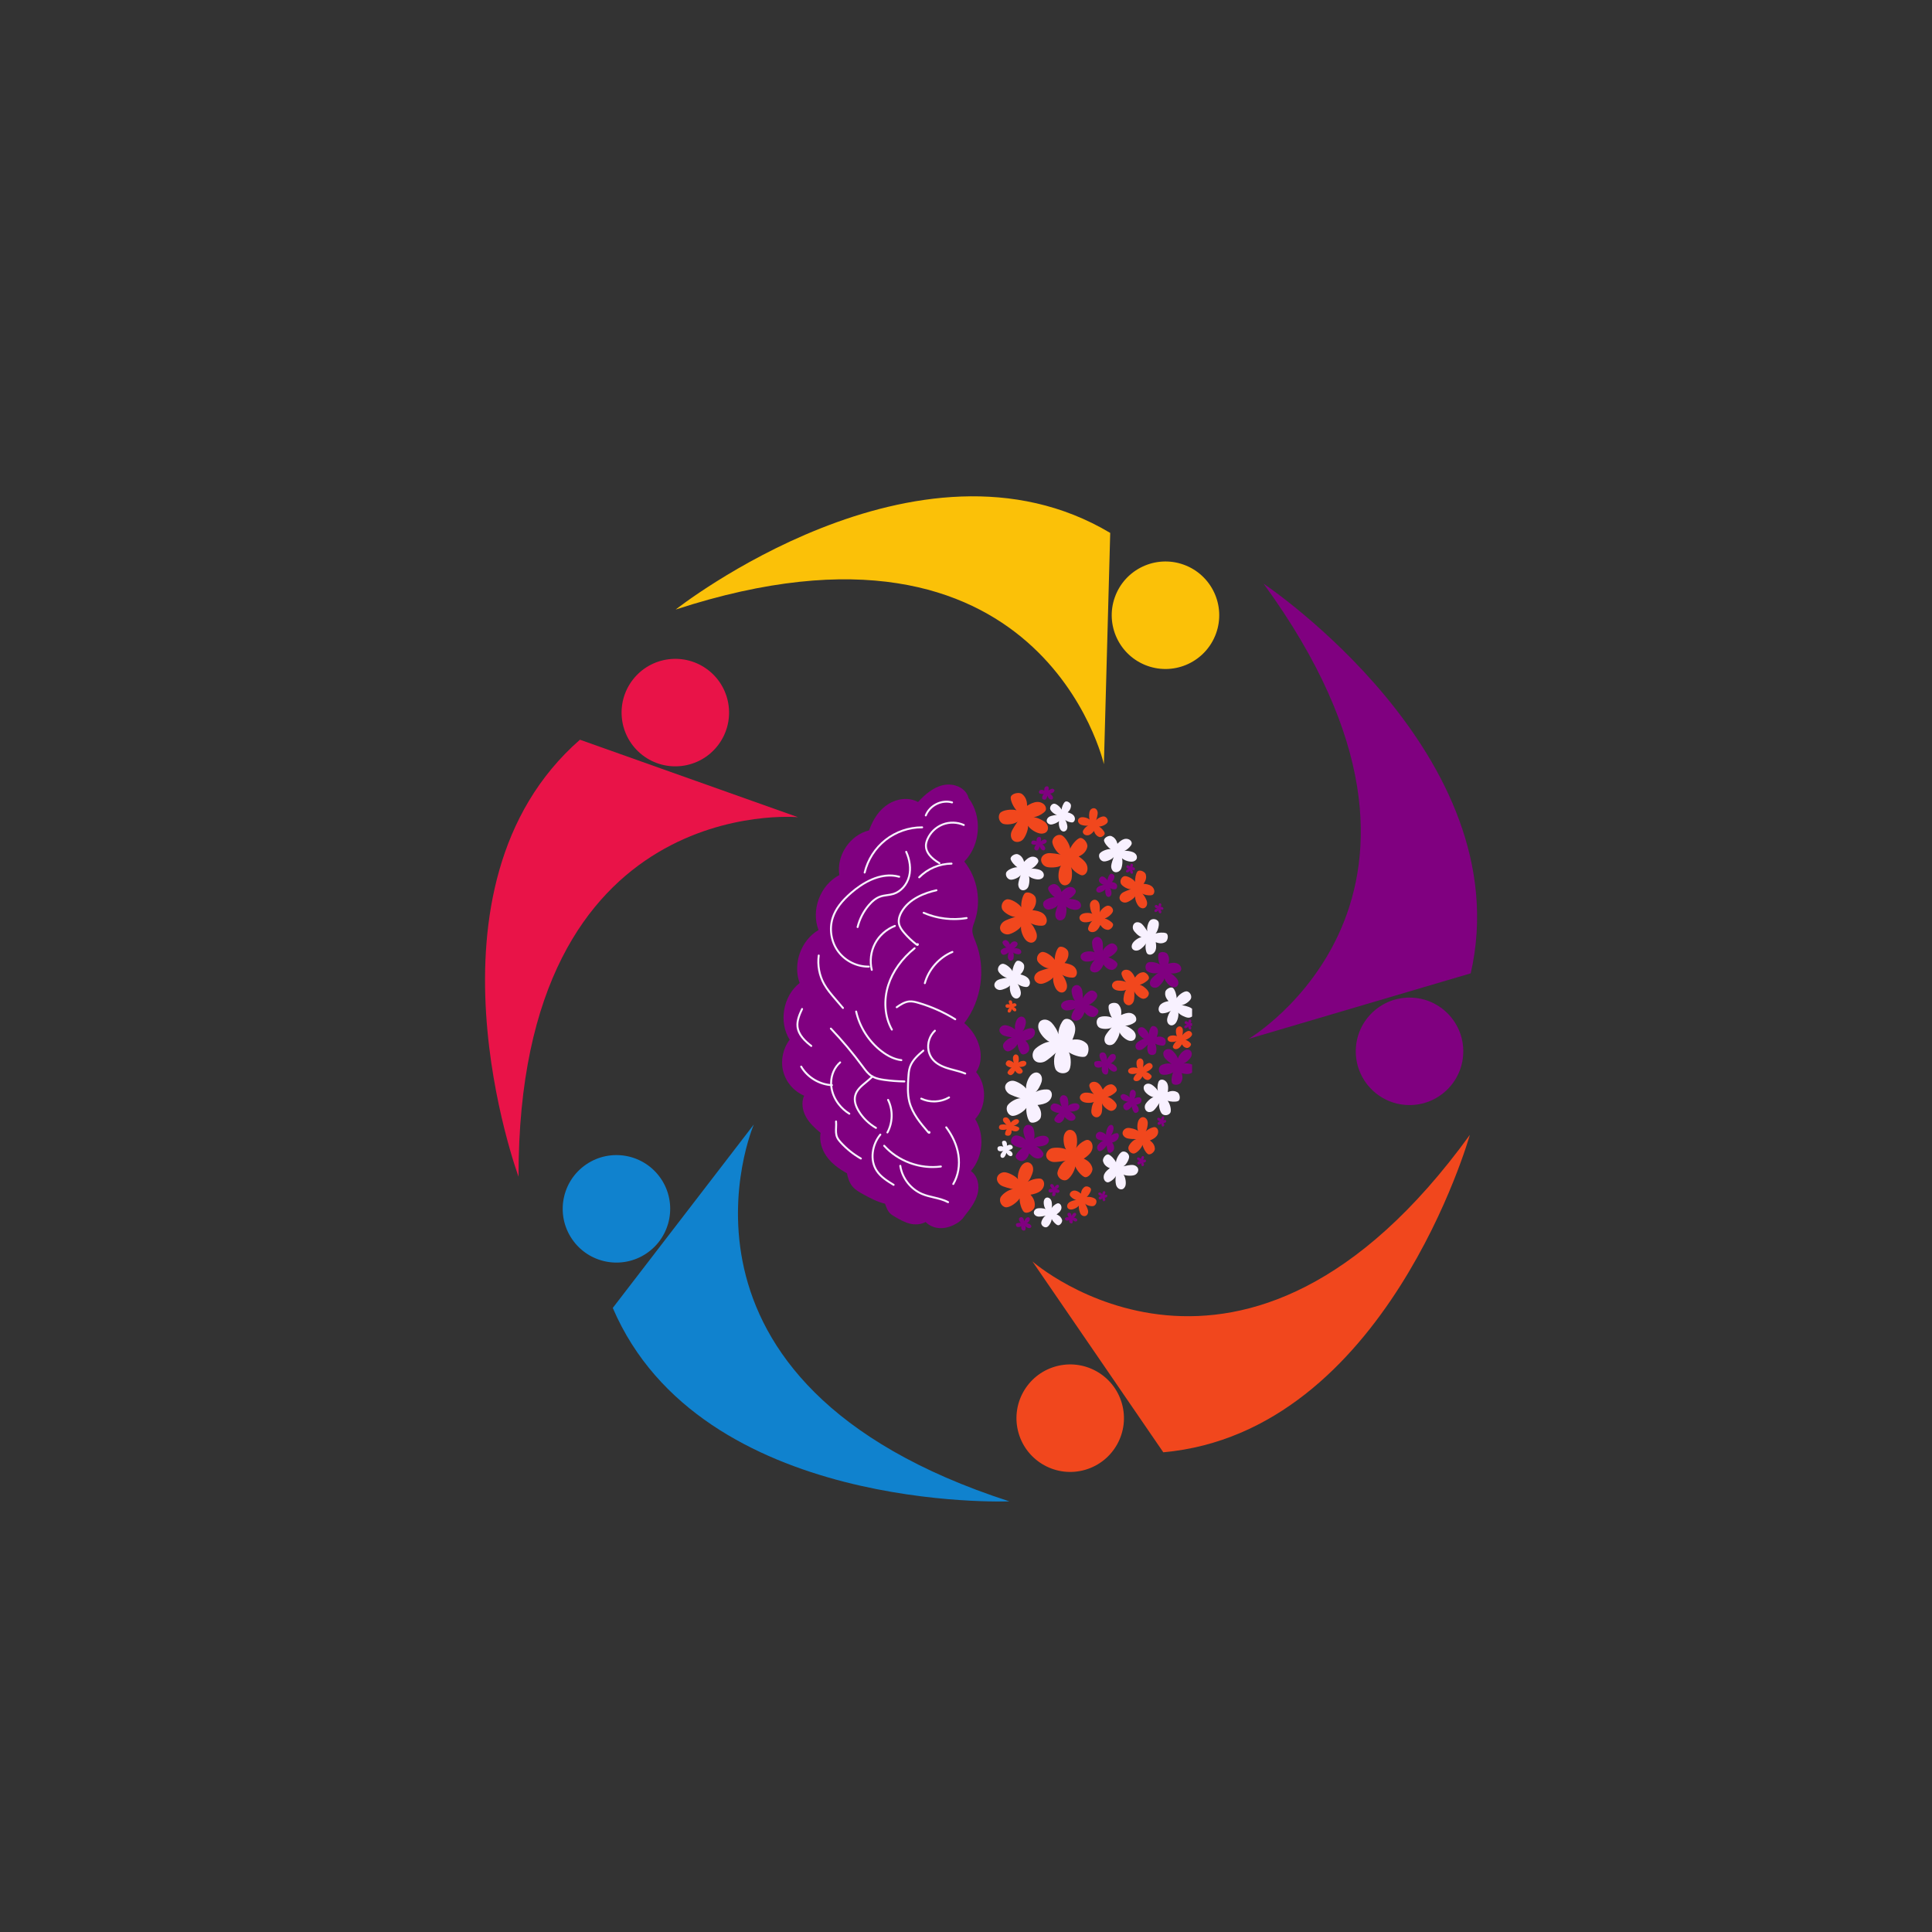 <svg xmlns="http://www.w3.org/2000/svg" xmlns:xlink="http://www.w3.org/1999/xlink" width="500" zoomAndPan="magnify" viewBox="0 0 375 375" height="500" preserveAspectRatio="xMidYMid meet" version="1.0"><rect x="0" y="0" width="375" height="375" fill="#333333" stroke="none"/><defs><clipPath id="6262e3d512"><path d="M 151.074 152 L 192 152 L 192 238.965 L 151.074 238.965 Z M 151.074 152 " clip-rule="nonzero"/></clipPath><clipPath id="a43fbb8637"><path d="M 226 199 L 231.383 199 L 231.383 204 L 226 204 Z M 226 199 " clip-rule="nonzero"/></clipPath><clipPath id="132dd59d7c"><path d="M 229 197 L 231.383 197 L 231.383 200 L 229 200 Z M 229 197 " clip-rule="nonzero"/></clipPath><clipPath id="f96cf4a55b"><path d="M 200 232 L 207 232 L 207 238.965 L 200 238.965 Z M 200 232 " clip-rule="nonzero"/></clipPath><clipPath id="0bd1fbae4e"><path d="M 224 203 L 231.383 203 L 231.383 211 L 224 211 Z M 224 203 " clip-rule="nonzero"/></clipPath><clipPath id="411135988f"><path d="M 224 191 L 231.383 191 L 231.383 200 L 224 200 Z M 224 191 " clip-rule="nonzero"/></clipPath><clipPath id="89cf557d54"><path d="M 197 236 L 201 236 L 201 238.965 L 197 238.965 Z M 197 236 " clip-rule="nonzero"/></clipPath></defs><path fill="#e91348" d="M 124.68 146.551 C 129.227 150.086 135.781 149.266 139.316 144.715 C 142.852 140.168 142.031 133.613 137.484 130.078 C 132.934 126.543 126.379 127.363 122.844 131.91 C 119.309 136.457 120.129 143.012 124.68 146.551 " fill-opacity="1" fill-rule="nonzero"/><path fill="#1082ce" d="M 125.504 243.27 C 130.273 240.035 131.52 233.547 128.285 228.777 C 125.051 224.012 118.566 222.766 113.797 226 C 109.027 229.234 107.785 235.719 111.02 240.488 C 114.25 245.258 120.738 246.5 125.504 243.27 " fill-opacity="1" fill-rule="nonzero"/><path fill="#fbc108" d="M 214.266 148.332 L 215.492 103.438 C 178.191 81.188 131.145 118.312 131.145 118.312 C 202.262 95.082 214.266 148.332 214.266 148.332 " fill-opacity="1" fill-rule="nonzero"/><path fill="#fbc108" d="M 222.676 129.23 C 228.094 131.188 234.074 128.379 236.031 122.961 C 237.988 117.543 235.18 111.562 229.762 109.605 C 224.344 107.648 218.363 110.457 216.406 115.875 C 214.449 121.293 217.258 127.273 222.676 129.23 " fill-opacity="1" fill-rule="nonzero"/><path fill="#e91348" d="M 154.887 158.617 L 112.566 143.578 C 79.883 172.18 100.648 228.395 100.648 228.395 C 100.531 153.578 154.887 158.617 154.887 158.617 " fill-opacity="1" fill-rule="nonzero"/><path fill="#800080" d="M 284.016 204.398 C 284.203 198.641 279.684 193.82 273.926 193.637 C 268.168 193.449 263.348 197.965 263.16 203.723 C 262.973 209.48 267.492 214.301 273.25 214.488 C 279.008 214.676 283.828 210.156 284.016 204.398 " fill-opacity="1" fill-rule="nonzero"/><path fill="#800080" d="M 245.262 113.297 C 289.328 173.758 242.395 201.629 242.395 201.629 L 285.469 188.922 C 295.102 146.57 245.262 113.297 245.262 113.297 " fill-opacity="1" fill-rule="nonzero"/><path fill="#f1471d" d="M 204.824 265.246 C 199.293 266.848 196.105 272.633 197.707 278.168 C 199.309 283.703 205.094 286.891 210.625 285.289 C 216.16 283.688 219.348 277.902 217.746 272.367 C 216.145 266.832 210.359 263.645 204.824 265.246 " fill-opacity="1" fill-rule="nonzero"/><path fill="#1082ce" d="M 146.316 218.266 L 118.938 253.867 C 136.039 293.793 195.918 291.414 195.918 291.414 C 124.73 268.402 146.316 218.266 146.316 218.266 " fill-opacity="1" fill-rule="nonzero"/><path fill="#f1471d" d="M 200.398 244.848 L 225.797 281.891 C 269.055 277.965 285.297 220.281 285.297 220.281 C 241.414 280.875 200.398 244.848 200.398 244.848 " fill-opacity="1" fill-rule="nonzero"/><g clip-path="url(#6262e3d512)"><path fill="#800080" d="M 189.469 208.082 C 191.594 210.633 191.508 214.75 189.281 217.211 C 191.176 220.285 190.816 224.578 188.441 227.297 C 189.797 228.234 190.164 230.156 189.742 231.75 C 189.324 233.344 188.277 234.688 187.254 235.977 C 186.805 236.68 186.246 237.133 185.676 237.469 C 184.742 238.02 183.684 238.387 182.598 238.383 C 181.516 238.379 180.414 237.977 179.676 237.188 C 178.723 237.699 177.613 237.754 176.621 237.512 C 175.625 237.27 174.723 236.762 173.832 236.254 C 173.434 236.027 173.027 235.793 172.711 235.457 C 172.242 234.961 172.008 234.289 171.789 233.637 C 170.262 233.285 168.934 232.566 167.629 231.855 C 166.848 231.43 166.047 230.988 165.473 230.305 C 164.867 229.586 164.566 228.656 164.395 227.73 C 162.801 226.855 161.449 225.852 160.488 224.523 C 159.527 223.195 158.992 221.504 159.273 219.891 C 158.18 218.988 157.109 218.008 156.426 216.762 C 155.746 215.52 155.496 213.965 156.082 212.676 C 154.02 211.785 152.52 209.977 152.004 207.898 C 151.488 205.82 151.969 203.516 153.273 201.816 C 151.102 198.355 151.992 193.312 155.215 190.797 C 153.828 187.094 155.465 182.508 158.879 180.516 C 157.367 176.637 159.215 171.754 162.918 169.848 C 162.301 166.082 164.969 162.066 168.684 161.176 C 169.512 158.875 170.715 157.137 172.43 156.066 C 174.141 154.992 176.43 154.691 178.195 155.672 C 179.559 154.18 181.18 152.777 183.156 152.371 C 185.137 151.965 187.504 152.887 188.02 154.93 C 190.707 158.508 190.324 164.047 187.168 167.219 C 189.742 170.41 190.531 174.953 189.18 178.82 C 188.988 179.371 188.754 179.922 188.734 180.504 C 188.703 181.281 189.051 182.012 189.34 182.734 C 191.418 187.91 190.566 194.16 187.168 198.59 C 190.113 201.016 191.344 205.324 189.469 208.082 Z M 189.469 208.082 " fill-opacity="1" fill-rule="nonzero"/></g><path fill="#f8f1ff" d="M 182.914 159.852 C 181.555 160.379 180.441 161.445 179.855 162.781 C 179.633 163.297 179.523 163.762 179.531 164.207 C 179.543 165.473 180.457 166.648 182.242 167.707 C 182.273 167.727 182.309 167.734 182.34 167.734 C 182.406 167.734 182.469 167.699 182.504 167.641 C 182.559 167.551 182.527 167.434 182.438 167.379 C 180.773 166.395 179.926 165.324 179.91 164.203 C 179.906 163.816 180.004 163.398 180.207 162.938 C 180.75 161.691 181.785 160.699 183.051 160.207 C 184.316 159.715 185.754 159.754 186.992 160.305 C 187.09 160.348 187.203 160.305 187.246 160.211 C 187.289 160.113 187.246 160 187.148 159.957 C 185.816 159.363 184.273 159.324 182.914 159.852 Z M 182.914 159.852 " fill-opacity="1" fill-rule="nonzero"/><path fill="#f8f1ff" d="M 181.805 172.984 C 181.906 172.961 181.973 172.859 181.949 172.758 C 181.926 172.652 181.824 172.59 181.723 172.613 C 179.402 173.129 176.324 174.289 174.832 176.891 C 174.348 177.734 174.164 178.559 174.297 179.277 C 174.434 180.02 174.902 180.648 175.344 181.164 C 176.07 182.02 176.895 182.801 177.785 183.484 C 177.832 183.516 177.938 183.598 178.066 183.598 C 178.098 183.598 178.129 183.594 178.164 183.582 C 178.289 183.539 178.371 183.395 178.344 183.258 C 178.316 183.133 178.215 183.047 178.09 183.059 C 178.035 183.062 177.984 183.09 177.953 183.129 C 177.105 182.477 176.328 181.73 175.633 180.918 C 175.227 180.438 174.793 179.859 174.672 179.207 C 174.523 178.414 174.859 177.613 175.164 177.082 C 176.59 174.602 179.562 173.484 181.805 172.984 Z M 181.805 172.984 " fill-opacity="1" fill-rule="nonzero"/><path fill="#f8f1ff" d="M 169.211 188.445 C 169.227 188.445 169.242 188.445 169.258 188.441 C 169.359 188.418 169.422 188.312 169.398 188.211 C 168.992 186.555 169.215 184.738 170.008 183.227 C 170.805 181.719 172.172 180.504 173.766 179.898 C 173.867 179.859 173.914 179.75 173.879 179.652 C 173.84 179.555 173.73 179.504 173.633 179.539 C 171.949 180.18 170.508 181.457 169.672 183.047 C 168.832 184.641 168.598 186.555 169.027 188.301 C 169.051 188.391 169.125 188.445 169.211 188.445 Z M 169.211 188.445 " fill-opacity="1" fill-rule="nonzero"/><path fill="#f8f1ff" d="M 177.641 184.207 C 177.723 184.141 177.738 184.02 177.672 183.938 C 177.605 183.855 177.484 183.844 177.402 183.91 C 174.883 185.949 173.098 188.453 172.234 191.152 C 171.77 192.598 171.582 194.145 171.688 195.629 C 171.801 197.203 172.223 198.652 172.945 199.938 C 172.98 200 173.043 200.035 173.113 200.035 C 173.145 200.035 173.176 200.027 173.207 200.012 C 173.297 199.957 173.328 199.844 173.277 199.75 C 172.582 198.512 172.176 197.117 172.07 195.602 C 171.965 194.164 172.148 192.668 172.598 191.27 C 173.438 188.645 175.184 186.203 177.641 184.207 Z M 177.641 184.207 " fill-opacity="1" fill-rule="nonzero"/><path fill="#f8f1ff" d="M 176.441 194.195 C 175.48 194.289 174.629 194.875 173.945 195.344 C 173.859 195.406 173.836 195.523 173.898 195.609 C 173.957 195.699 174.074 195.719 174.164 195.66 C 174.844 195.191 175.617 194.656 176.48 194.574 C 177.074 194.516 177.676 194.676 178.242 194.844 C 180.727 195.578 183.105 196.641 185.312 198.004 C 185.344 198.023 185.379 198.031 185.414 198.031 C 185.477 198.031 185.539 198 185.574 197.941 C 185.633 197.852 185.605 197.734 185.516 197.68 C 183.281 196.297 180.871 195.219 178.352 194.477 C 177.75 194.297 177.105 194.129 176.441 194.195 Z M 176.441 194.195 " fill-opacity="1" fill-rule="nonzero"/><path fill="#f8f1ff" d="M 187.426 208.199 C 186.727 207.906 185.984 207.711 185.27 207.523 C 184.832 207.41 184.383 207.293 183.949 207.152 C 182.574 206.715 181.625 206.117 181.043 205.32 C 180.738 204.898 180.52 204.391 180.414 203.855 C 180.156 202.547 180.621 201.113 181.594 200.203 C 181.672 200.133 181.676 200.012 181.602 199.934 C 181.531 199.855 181.41 199.852 181.332 199.926 C 180.266 200.922 179.758 202.492 180.039 203.93 C 180.152 204.52 180.395 205.082 180.734 205.547 C 181.363 206.41 182.375 207.055 183.832 207.52 C 184.277 207.66 184.73 207.777 185.172 207.895 C 185.875 208.078 186.602 208.27 187.277 208.551 C 187.301 208.562 187.328 208.566 187.352 208.566 C 187.426 208.566 187.496 208.523 187.527 208.449 C 187.57 208.352 187.523 208.238 187.426 208.199 Z M 187.426 208.199 " fill-opacity="1" fill-rule="nonzero"/><path fill="#f8f1ff" d="M 179.094 203.781 C 178.125 204.613 176.922 205.645 176.445 207.039 C 176.207 207.73 176.164 208.453 176.121 209.156 C 176.027 210.652 175.922 212.348 176.328 213.93 C 176.93 216.273 178.57 218.188 180.016 219.879 C 180.137 220.02 180.25 220.062 180.34 220.062 C 180.383 220.062 180.418 220.055 180.449 220.039 C 180.551 220.004 180.613 219.906 180.605 219.797 C 180.605 219.699 180.547 219.574 180.426 219.539 C 180.363 219.52 180.297 219.527 180.246 219.559 C 178.84 217.918 177.27 216.059 176.699 213.836 C 176.309 212.309 176.41 210.645 176.5 209.18 C 176.543 208.504 176.586 207.805 176.805 207.164 C 177.25 205.867 178.359 204.914 179.34 204.074 C 179.422 204.004 179.43 203.883 179.363 203.805 C 179.293 203.723 179.172 203.715 179.094 203.781 Z M 179.094 203.781 " fill-opacity="1" fill-rule="nonzero"/><path fill="#f8f1ff" d="M 170.023 219.117 C 170.09 219.117 170.152 219.086 170.188 219.023 C 170.242 218.93 170.211 218.812 170.121 218.762 C 168.828 218.012 167.723 216.953 166.922 215.695 C 166.23 214.613 165.977 213.637 166.164 212.785 C 166.402 211.684 167.301 210.949 168.25 210.172 C 168.629 209.859 169.023 209.535 169.371 209.188 C 170.094 209.559 170.91 209.699 171.633 209.801 C 172.922 209.98 174.234 210.078 175.535 210.098 C 175.535 210.098 175.535 210.098 175.539 210.098 C 175.641 210.098 175.727 210.016 175.73 209.91 C 175.73 209.805 175.645 209.719 175.539 209.715 C 174.258 209.699 172.957 209.598 171.688 209.422 C 170.992 209.324 170.215 209.191 169.543 208.844 C 169.535 208.82 169.52 208.797 169.496 208.777 C 169.453 208.734 169.395 208.719 169.336 208.73 C 169.305 208.711 169.277 208.691 169.246 208.672 C 168.605 208.254 168.129 207.605 167.668 206.977 L 167.621 206.914 C 165.715 204.328 163.625 201.84 161.41 199.52 C 161.336 199.441 161.215 199.441 161.137 199.512 C 161.062 199.586 161.059 199.707 161.133 199.781 C 163.34 202.094 165.418 204.566 167.312 207.141 L 167.359 207.203 C 167.84 207.855 168.336 208.531 169.027 208.988 C 168.711 209.297 168.352 209.59 168.008 209.875 C 167.047 210.66 166.059 211.473 165.789 212.703 C 165.582 213.656 165.855 214.73 166.598 215.898 C 167.434 217.207 168.586 218.312 169.93 219.09 C 169.957 219.109 169.992 219.117 170.023 219.117 Z M 170.023 219.117 " fill-opacity="1" fill-rule="nonzero"/><path fill="#f8f1ff" d="M 166.363 196.297 C 166.34 196.195 166.238 196.129 166.133 196.156 C 166.031 196.18 165.969 196.281 165.992 196.383 C 166.34 197.914 166.949 199.371 167.812 200.719 C 168.672 202.062 169.738 203.23 170.98 204.188 C 172.316 205.219 173.648 205.816 174.93 205.965 C 174.938 205.965 174.945 205.965 174.953 205.965 C 175.051 205.965 175.133 205.895 175.145 205.797 C 175.156 205.691 175.078 205.594 174.977 205.582 C 173.762 205.445 172.496 204.875 171.215 203.887 C 170.008 202.957 168.973 201.82 168.133 200.512 C 167.297 199.203 166.703 197.785 166.363 196.297 Z M 166.363 196.297 " fill-opacity="1" fill-rule="nonzero"/><path fill="#f8f1ff" d="M 161.953 193.996 L 163.477 195.773 C 163.512 195.816 163.566 195.84 163.621 195.84 C 163.664 195.84 163.707 195.824 163.746 195.793 C 163.824 195.727 163.836 195.605 163.766 195.523 L 162.246 193.746 C 161.48 192.852 160.688 191.926 160.109 190.883 C 159.207 189.254 158.852 187.336 159.105 185.488 C 159.117 185.383 159.047 185.285 158.941 185.273 C 158.836 185.258 158.738 185.332 158.727 185.438 C 158.461 187.363 158.836 189.367 159.777 191.07 C 160.371 192.145 161.176 193.086 161.953 193.996 Z M 161.953 193.996 " fill-opacity="1" fill-rule="nonzero"/><path fill="#f8f1ff" d="M 168.527 187.812 C 168.566 187.812 168.609 187.812 168.648 187.812 C 168.754 187.809 168.84 187.723 168.836 187.617 C 168.836 187.512 168.746 187.426 168.641 187.43 C 166.398 187.465 164.176 186.371 162.844 184.562 C 161.516 182.758 161.121 180.312 161.82 178.18 C 162.355 176.547 163.496 175.02 165.406 173.379 C 169.652 169.73 172.914 169.918 174.48 170.359 C 174.582 170.387 174.688 170.328 174.715 170.227 C 174.746 170.125 174.684 170.02 174.582 169.988 C 170.762 168.922 167.035 171.473 165.156 173.09 C 163.191 174.777 162.016 176.359 161.457 178.062 C 160.719 180.309 161.133 182.887 162.539 184.789 C 163.918 186.66 166.203 187.812 168.527 187.812 Z M 168.527 187.812 " fill-opacity="1" fill-rule="nonzero"/><path fill="#f8f1ff" d="M 173.355 173.324 C 172.973 173.441 172.562 173.5 172.168 173.559 C 171.707 173.621 171.234 173.691 170.781 173.852 C 169.988 174.129 169.242 174.688 168.496 175.562 C 167.434 176.809 166.664 178.305 166.273 179.898 C 166.25 180 166.312 180.105 166.414 180.129 C 166.43 180.133 166.445 180.133 166.461 180.133 C 166.547 180.133 166.625 180.078 166.648 179.988 C 167.023 178.457 167.762 177.012 168.789 175.809 C 169.488 174.988 170.18 174.465 170.906 174.211 C 171.324 174.062 171.762 174 172.223 173.934 C 172.633 173.875 173.059 173.812 173.465 173.688 C 174.984 173.223 176.238 171.809 176.656 170.094 C 177.016 168.625 176.809 166.906 176.066 165.262 C 176.023 165.164 175.91 165.121 175.816 165.164 C 175.719 165.211 175.676 165.32 175.719 165.418 C 176.426 166.988 176.625 168.613 176.285 170.004 C 175.898 171.59 174.746 172.895 173.355 173.324 Z M 173.355 173.324 " fill-opacity="1" fill-rule="nonzero"/><path fill="#f8f1ff" d="M 167.785 169.547 C 167.801 169.551 167.816 169.551 167.832 169.551 C 167.918 169.551 167.996 169.492 168.016 169.406 C 168.602 166.953 170.02 164.742 172 163.184 C 173.973 161.633 176.438 160.777 178.945 160.777 C 178.961 160.777 178.977 160.781 178.988 160.777 C 179.094 160.777 179.18 160.695 179.18 160.59 C 179.18 160.484 179.098 160.398 178.992 160.398 C 178.977 160.398 178.961 160.398 178.945 160.398 C 176.352 160.398 173.805 161.277 171.766 162.883 C 169.715 164.496 168.25 166.781 167.645 169.316 C 167.621 169.418 167.684 169.523 167.785 169.547 Z M 167.785 169.547 " fill-opacity="1" fill-rule="nonzero"/><path fill="#f8f1ff" d="M 179.625 158.453 C 179.648 158.461 179.672 158.465 179.695 158.465 C 179.77 158.465 179.844 158.422 179.871 158.344 C 180.211 157.461 180.938 156.691 181.859 156.234 C 182.781 155.777 183.832 155.668 184.742 155.934 C 184.844 155.961 184.949 155.902 184.977 155.801 C 185.008 155.699 184.949 155.594 184.848 155.566 C 182.746 154.953 180.305 156.164 179.516 158.207 C 179.477 158.305 179.527 158.414 179.625 158.453 Z M 179.625 158.453 " fill-opacity="1" fill-rule="nonzero"/><path fill="#f8f1ff" d="M 162.629 214.418 C 163.219 215.184 163.934 215.828 164.754 216.332 C 164.785 216.352 164.82 216.363 164.852 216.363 C 164.918 216.363 164.98 216.328 165.016 216.27 C 165.07 216.18 165.043 216.062 164.953 216.008 C 164.172 215.523 163.492 214.91 162.934 214.184 C 162.145 213.168 161.664 211.988 161.543 210.809 C 161.613 210.785 161.668 210.719 161.672 210.637 C 161.676 210.539 161.605 210.457 161.516 210.441 C 161.512 210.352 161.508 210.262 161.512 210.172 C 161.523 208.688 162.152 207.262 163.195 206.355 C 163.277 206.285 163.285 206.164 163.215 206.086 C 163.145 206.008 163.027 205.996 162.945 206.066 C 161.82 207.043 161.141 208.578 161.129 210.168 C 161.129 210.25 161.129 210.332 161.133 210.41 C 158.914 210.191 156.801 208.855 155.676 206.934 C 155.621 206.844 155.504 206.812 155.414 206.867 C 155.32 206.918 155.293 207.035 155.344 207.125 C 155.961 208.18 156.863 209.082 157.949 209.738 C 158.941 210.336 160.043 210.699 161.156 210.797 C 161.277 212.062 161.789 213.328 162.629 214.418 Z M 162.629 214.418 " fill-opacity="1" fill-rule="nonzero"/><path fill="#f8f1ff" d="M 173.551 229.816 C 172.414 229.121 171.121 228.336 170.34 227.156 C 169.703 226.191 169.441 225 169.594 223.711 C 169.738 222.488 170.242 221.293 171.02 220.348 C 171.086 220.266 171.074 220.145 170.992 220.078 C 170.91 220.012 170.789 220.023 170.723 220.105 C 169.902 221.109 169.367 222.371 169.215 223.664 C 169.051 225.047 169.332 226.324 170.023 227.367 C 170.852 228.617 172.18 229.426 173.352 230.141 C 173.383 230.16 173.418 230.172 173.453 230.172 C 173.516 230.172 173.578 230.137 173.613 230.078 C 173.668 229.988 173.641 229.871 173.551 229.816 Z M 173.551 229.816 " fill-opacity="1" fill-rule="nonzero"/><path fill="#f8f1ff" d="M 167.191 224.707 C 165.742 223.883 164.441 222.84 163.324 221.605 C 163.09 221.344 162.824 221.035 162.664 220.684 C 162.414 220.121 162.441 219.492 162.473 218.828 C 162.488 218.441 162.504 218.047 162.465 217.656 C 162.457 217.551 162.363 217.477 162.258 217.484 C 162.152 217.496 162.074 217.59 162.086 217.695 C 162.121 218.059 162.105 218.441 162.09 218.812 C 162.059 219.488 162.027 220.191 162.316 220.836 C 162.496 221.242 162.785 221.578 163.039 221.863 C 164.184 223.125 165.52 224.195 167 225.039 C 167.031 225.055 167.062 225.062 167.094 225.062 C 167.16 225.062 167.227 225.031 167.262 224.969 C 167.316 224.875 167.281 224.758 167.191 224.707 Z M 167.191 224.707 " fill-opacity="1" fill-rule="nonzero"/><path fill="#f8f1ff" d="M 171.492 222.25 C 171.414 222.32 171.406 222.441 171.477 222.52 C 172.836 224.023 174.598 225.195 176.57 225.918 C 178.012 226.445 179.523 226.715 181.016 226.715 C 181.566 226.715 182.113 226.676 182.652 226.605 C 182.754 226.59 182.828 226.492 182.816 226.391 C 182.801 226.285 182.703 226.211 182.602 226.227 C 180.656 226.488 178.613 226.258 176.699 225.559 C 174.785 224.859 173.078 223.719 171.762 222.266 C 171.691 222.188 171.57 222.18 171.492 222.25 Z M 171.492 222.25 " fill-opacity="1" fill-rule="nonzero"/><path fill="#f8f1ff" d="M 172.156 219.98 C 172.188 219.996 172.219 220.004 172.25 220.004 C 172.316 220.004 172.383 219.969 172.418 219.902 C 173.496 217.922 173.547 215.43 172.551 213.406 C 172.504 213.309 172.387 213.27 172.293 213.316 C 172.199 213.363 172.16 213.48 172.207 213.574 C 173.148 215.488 173.102 217.844 172.082 219.723 C 172.031 219.812 172.066 219.93 172.156 219.98 Z M 172.156 219.98 " fill-opacity="1" fill-rule="nonzero"/><path fill="#f8f1ff" d="M 184.375 212.91 C 184.324 212.816 184.207 212.789 184.113 212.84 C 182.543 213.766 180.547 213.855 178.898 213.07 C 178.805 213.027 178.691 213.066 178.645 213.16 C 178.598 213.258 178.641 213.371 178.734 213.418 C 179.531 213.797 180.406 213.984 181.281 213.984 C 182.336 213.984 183.391 213.711 184.309 213.172 C 184.398 213.117 184.43 213 184.375 212.91 Z M 184.375 212.91 " fill-opacity="1" fill-rule="nonzero"/><path fill="#f8f1ff" d="M 184.113 233.172 C 183.23 232.691 182.242 232.461 181.289 232.234 C 180.559 232.062 179.801 231.883 179.105 231.598 C 176.922 230.691 175.285 228.594 174.934 226.258 C 174.918 226.152 174.82 226.082 174.715 226.098 C 174.609 226.113 174.539 226.211 174.555 226.316 C 174.926 228.781 176.656 230.992 178.961 231.949 C 179.684 232.25 180.457 232.43 181.203 232.605 C 182.129 232.824 183.09 233.051 183.93 233.508 C 183.957 233.523 183.988 233.531 184.02 233.531 C 184.09 233.531 184.156 233.492 184.188 233.43 C 184.238 233.336 184.207 233.223 184.113 233.172 Z M 184.113 233.172 " fill-opacity="1" fill-rule="nonzero"/><path fill="#f8f1ff" d="M 183.816 218.699 C 183.754 218.617 183.633 218.598 183.547 218.664 C 183.465 218.727 183.445 218.848 183.512 218.93 C 184.75 220.578 185.551 222.387 185.828 224.168 C 186.141 226.164 185.797 228.133 184.863 229.719 C 184.812 229.809 184.84 229.926 184.934 229.98 C 184.965 229.996 184.996 230.004 185.031 230.004 C 185.094 230.004 185.16 229.973 185.195 229.91 C 186.172 228.25 186.531 226.191 186.207 224.105 C 185.918 222.266 185.09 220.398 183.816 218.699 Z M 183.816 218.699 " fill-opacity="1" fill-rule="nonzero"/><path fill="#f8f1ff" d="M 179.512 191.027 C 179.594 191.027 179.672 190.969 179.695 190.887 C 180.414 188.266 182.422 185.992 184.93 184.949 C 185.027 184.906 185.074 184.797 185.035 184.699 C 184.996 184.602 184.883 184.555 184.785 184.594 C 183.496 185.133 182.309 185.988 181.352 187.07 C 180.398 188.152 179.695 189.438 179.328 190.785 C 179.297 190.887 179.359 190.992 179.461 191.02 C 179.477 191.023 179.492 191.027 179.512 191.027 Z M 179.512 191.027 " fill-opacity="1" fill-rule="nonzero"/><path fill="#f8f1ff" d="M 187.805 178.16 C 187.789 178.059 187.688 177.988 187.586 178.004 C 184.836 178.473 181.91 178.113 179.355 176.996 C 179.258 176.953 179.145 176.996 179.102 177.094 C 179.062 177.191 179.105 177.305 179.203 177.344 C 181.074 178.164 183.141 178.586 185.195 178.586 C 186.02 178.586 186.84 178.52 187.648 178.383 C 187.754 178.363 187.824 178.266 187.805 178.16 Z M 187.805 178.16 " fill-opacity="1" fill-rule="nonzero"/><path fill="#f8f1ff" d="M 184.883 167.629 C 184.883 167.523 184.797 167.438 184.691 167.438 C 182.297 167.457 179.961 168.445 178.281 170.152 C 178.207 170.227 178.207 170.348 178.281 170.422 C 178.32 170.457 178.367 170.477 178.418 170.477 C 178.465 170.477 178.516 170.457 178.555 170.422 C 180.16 168.785 182.398 167.836 184.695 167.82 C 184.801 167.82 184.883 167.734 184.883 167.629 Z M 184.883 167.629 " fill-opacity="1" fill-rule="nonzero"/><path fill="#f8f1ff" d="M 157.352 203.168 C 157.387 203.195 157.43 203.207 157.469 203.207 C 157.527 203.207 157.582 203.184 157.621 203.133 C 157.684 203.051 157.668 202.93 157.586 202.867 C 156.551 202.078 155.156 200.848 154.984 199.242 C 154.859 198.078 155.41 196.883 155.855 195.926 C 155.902 195.832 155.859 195.715 155.766 195.672 C 155.668 195.629 155.555 195.668 155.512 195.766 C 155.047 196.766 154.469 198.012 154.605 199.285 C 154.695 200.125 155.078 201.438 157.352 203.168 Z M 157.352 203.168 " fill-opacity="1" fill-rule="nonzero"/><path fill="#f1471d" d="M 199.352 156.406 C 199.965 156.035 200.625 155.68 201.34 155.656 C 202.059 155.633 202.836 156.043 203 156.742 C 203.043 156.926 203.039 157.125 202.965 157.297 C 202.891 157.461 202.754 157.59 202.617 157.703 C 202.039 158.18 201.336 158.504 200.598 158.633 C 201.156 158.605 202.258 159.129 202.707 159.465 C 203.016 159.691 203.273 160.004 203.375 160.371 C 203.477 160.742 203.406 161.168 203.145 161.445 C 202.895 161.711 202.504 161.809 202.137 161.809 C 201.309 161.809 199.957 160.988 199.539 160.273 C 199.625 160.98 199.031 162.477 198.527 162.98 C 198.023 163.488 197.113 163.602 196.598 163.105 C 196.199 162.723 196.133 162.09 196.289 161.562 C 196.445 161.031 197.23 159.859 197.562 159.418 C 197.059 159.973 195.168 160.215 194.535 159.82 C 193.902 159.426 193.66 158.488 194.074 157.863 C 194.531 157.176 196.527 156.996 197.305 157.285 C 196.773 156.75 196.156 155.516 196.176 154.82 C 196.195 154.047 197.746 153.648 198.371 154.117 C 198.871 154.496 199.379 155.188 199.352 156.406 Z M 199.352 156.406 " fill-opacity="1" fill-rule="nonzero"/><path fill="#f1471d" d="M 209.375 166.242 C 209.965 166.645 210.566 167.098 210.887 167.738 C 211.207 168.379 211.16 169.258 210.594 169.699 C 210.441 169.812 210.262 169.895 210.07 169.895 C 209.891 169.898 209.723 169.828 209.559 169.75 C 208.883 169.426 208.293 168.922 207.867 168.305 C 208.129 168.801 208.113 170.02 207.996 170.57 C 207.918 170.941 207.738 171.305 207.449 171.555 C 207.156 171.801 206.742 171.914 206.379 171.793 C 206.031 171.676 205.781 171.363 205.625 171.027 C 205.281 170.273 205.461 168.703 205.938 168.023 C 205.328 168.398 203.727 168.484 203.055 168.238 C 202.387 167.988 201.898 167.211 202.137 166.535 C 202.32 166.016 202.867 165.691 203.414 165.609 C 203.961 165.531 205.352 165.754 205.891 165.875 C 205.18 165.645 204.168 164.031 204.262 163.289 C 204.355 162.547 205.109 161.938 205.848 162.055 C 206.664 162.18 207.66 163.922 207.719 164.746 C 207.984 164.043 208.852 162.965 209.492 162.691 C 210.203 162.391 211.211 163.633 211.043 164.395 C 210.91 165.008 210.492 165.758 209.375 166.242 Z M 209.375 166.242 " fill-opacity="1" fill-rule="nonzero"/><path fill="#f1471d" d="M 200.395 176.66 C 201.105 176.742 201.844 176.863 202.426 177.281 C 203.008 177.703 203.375 178.504 203.078 179.156 C 202.996 179.328 202.875 179.484 202.707 179.574 C 202.547 179.656 202.363 179.676 202.188 179.684 C 201.438 179.707 200.68 179.535 200.016 179.184 C 200.477 179.504 201.027 180.594 201.18 181.133 C 201.281 181.5 201.297 181.902 201.152 182.258 C 201.008 182.613 200.691 182.906 200.316 182.965 C 199.953 183.023 199.586 182.863 199.293 182.641 C 198.637 182.133 198.07 180.656 198.176 179.832 C 197.812 180.445 196.43 181.27 195.723 181.359 C 195.012 181.449 194.219 180.984 194.117 180.277 C 194.039 179.73 194.371 179.191 194.82 178.867 C 195.266 178.543 196.602 178.094 197.137 177.949 C 196.398 178.078 194.754 177.117 194.496 176.414 C 194.234 175.715 194.617 174.824 195.324 174.586 C 196.109 174.32 197.801 175.398 198.234 176.102 C 198.145 175.359 198.41 174 198.852 173.461 C 199.34 172.863 200.812 173.496 201.016 174.25 C 201.18 174.855 201.164 175.711 200.395 176.66 Z M 200.395 176.66 " fill-opacity="1" fill-rule="nonzero"/><path fill="#f8f1ff" d="M 207.234 157.676 C 207.641 157.789 208.055 157.926 208.344 158.227 C 208.633 158.523 208.754 159.031 208.508 159.391 C 208.441 159.484 208.352 159.566 208.242 159.605 C 208.141 159.641 208.031 159.633 207.93 159.621 C 207.488 159.57 207.07 159.402 206.723 159.133 C 206.953 159.363 207.148 160.059 207.176 160.391 C 207.191 160.617 207.152 160.855 207.031 161.055 C 206.906 161.25 206.688 161.395 206.461 161.398 C 206.242 161.398 206.047 161.273 205.906 161.113 C 205.582 160.754 205.422 159.832 205.578 159.355 C 205.297 159.684 204.398 160.047 203.973 160.039 C 203.551 160.027 203.145 159.684 203.168 159.258 C 203.184 158.926 203.441 158.637 203.738 158.484 C 204.035 158.332 204.863 158.188 205.191 158.148 C 204.746 158.16 203.902 157.441 203.832 157.008 C 203.762 156.57 204.086 156.078 204.523 156 C 205.012 155.91 205.871 156.699 206.043 157.156 C 206.074 156.707 206.387 155.926 206.703 155.648 C 207.059 155.336 207.84 155.844 207.875 156.305 C 207.898 156.676 207.789 157.184 207.234 157.676 Z M 207.234 157.676 " fill-opacity="1" fill-rule="nonzero"/><path fill="#f8f1ff" d="M 217.605 197.02 C 218.148 196.777 218.727 196.547 219.316 196.613 C 219.902 196.68 220.496 197.129 220.547 197.75 C 220.562 197.914 220.539 198.086 220.453 198.227 C 220.375 198.355 220.25 198.449 220.125 198.531 C 219.598 198.875 218.984 199.07 218.367 199.094 C 218.828 199.137 219.668 199.723 220 200.062 C 220.223 200.297 220.398 200.598 220.441 200.926 C 220.48 201.258 220.375 201.617 220.129 201.824 C 219.895 202.023 219.566 202.062 219.266 202.02 C 218.586 201.918 217.574 201.047 217.312 200.379 C 217.305 201 216.648 202.219 216.18 202.594 C 215.707 202.969 214.949 202.961 214.586 202.473 C 214.305 202.094 214.324 201.539 214.512 201.102 C 214.699 200.66 215.473 199.746 215.797 199.406 C 215.32 199.82 213.75 199.805 213.273 199.387 C 212.801 198.969 212.711 198.133 213.121 197.645 C 213.574 197.105 215.227 197.191 215.828 197.535 C 215.457 197.008 215.09 195.867 215.188 195.27 C 215.293 194.605 216.605 194.449 217.062 194.93 C 217.426 195.316 217.766 195.973 217.605 197.02 Z M 217.605 197.02 " fill-opacity="1" fill-rule="nonzero"/><path fill="#f1471d" d="M 212.344 161.297 C 212.074 161.617 211.777 161.938 211.383 162.078 C 210.992 162.215 210.48 162.113 210.258 161.738 C 210.199 161.637 210.16 161.523 210.172 161.41 C 210.18 161.301 210.23 161.207 210.285 161.117 C 210.516 160.738 210.844 160.426 211.23 160.223 C 210.926 160.34 210.215 160.227 209.902 160.109 C 209.688 160.031 209.488 159.895 209.359 159.703 C 209.234 159.508 209.191 159.246 209.285 159.043 C 209.371 158.844 209.57 158.719 209.773 158.656 C 210.234 158.512 211.141 158.75 211.508 159.09 C 211.328 158.695 211.371 157.73 211.555 157.348 C 211.742 156.969 212.223 156.742 212.605 156.941 C 212.898 157.094 213.055 157.449 213.066 157.781 C 213.082 158.113 212.867 158.93 212.766 159.242 C 212.941 158.836 213.945 158.363 214.371 158.484 C 214.797 158.602 215.109 159.102 215 159.535 C 214.875 160.012 213.801 160.465 213.316 160.43 C 213.711 160.648 214.289 161.254 214.41 161.66 C 214.543 162.113 213.758 162.613 213.324 162.449 C 212.977 162.316 212.562 162.008 212.344 161.297 Z M 212.344 161.297 " fill-opacity="1" fill-rule="nonzero"/><path fill="#f8f1ff" d="M 198.773 167.281 C 199.137 166.891 199.535 166.5 200.043 166.34 C 200.551 166.18 201.195 166.324 201.457 166.797 C 201.527 166.922 201.566 167.066 201.543 167.211 C 201.523 167.344 201.457 167.461 201.379 167.57 C 201.066 168.035 200.625 168.414 200.125 168.652 C 200.52 168.52 201.418 168.68 201.809 168.836 C 202.074 168.941 202.324 169.113 202.473 169.363 C 202.621 169.609 202.66 169.934 202.531 170.188 C 202.406 170.434 202.148 170.582 201.883 170.652 C 201.289 170.82 200.152 170.492 199.703 170.059 C 199.91 170.555 199.797 171.758 199.539 172.227 C 199.277 172.695 198.652 172.961 198.18 172.703 C 197.816 172.504 197.637 172.059 197.641 171.641 C 197.645 171.227 197.961 170.219 198.109 169.832 C 197.863 170.332 196.559 170.887 196.023 170.727 C 195.488 170.566 195.121 169.934 195.289 169.398 C 195.477 168.809 196.871 168.277 197.484 168.332 C 196.996 168.051 196.297 167.277 196.168 166.766 C 196.023 166.199 197.055 165.602 197.598 165.816 C 198.035 165.992 198.539 166.391 198.773 167.281 Z M 198.773 167.281 " fill-opacity="1" fill-rule="nonzero"/><path fill="#f8f1ff" d="M 198.055 189.137 C 198.57 189.27 199.105 189.438 199.488 189.809 C 199.871 190.176 200.051 190.812 199.758 191.266 C 199.68 191.387 199.57 191.492 199.438 191.539 C 199.309 191.586 199.172 191.582 199.039 191.57 C 198.48 191.512 197.941 191.305 197.488 190.977 C 197.797 191.262 198.082 192.129 198.133 192.547 C 198.164 192.832 198.129 193.133 197.984 193.379 C 197.836 193.629 197.57 193.816 197.285 193.824 C 197.008 193.828 196.758 193.672 196.566 193.477 C 196.137 193.031 195.883 191.875 196.055 191.273 C 195.715 191.691 194.602 192.164 194.066 192.16 C 193.531 192.152 193 191.727 193.004 191.191 C 193.004 190.777 193.312 190.406 193.68 190.211 C 194.047 190.016 195.086 189.82 195.496 189.766 C 194.938 189.785 193.832 188.902 193.719 188.355 C 193.602 187.809 193.988 187.184 194.539 187.078 C 195.148 186.961 196.277 187.934 196.52 188.504 C 196.535 187.938 196.887 186.957 197.273 186.598 C 197.703 186.203 198.719 186.824 198.785 187.406 C 198.84 187.871 198.727 188.508 198.055 189.137 Z M 198.055 189.137 " fill-opacity="1" fill-rule="nonzero"/><path fill="#800080" d="M 226.77 187.043 C 227.289 186.914 227.836 186.805 228.348 186.949 C 228.859 187.094 229.32 187.566 229.281 188.105 C 229.27 188.25 229.223 188.391 229.129 188.5 C 229.039 188.598 228.914 188.66 228.793 188.711 C 228.273 188.926 227.699 189.004 227.148 188.93 C 227.551 189.035 228.215 189.66 228.457 190.004 C 228.625 190.238 228.734 190.52 228.723 190.809 C 228.715 191.098 228.57 191.387 228.32 191.531 C 228.082 191.664 227.785 191.648 227.523 191.566 C 226.934 191.379 226.164 190.48 226.027 189.871 C 225.926 190.402 225.172 191.344 224.699 191.598 C 224.227 191.848 223.555 191.727 223.301 191.25 C 223.105 190.883 223.203 190.414 223.434 190.066 C 223.664 189.719 224.484 189.051 224.82 188.809 C 224.34 189.094 222.941 188.844 222.582 188.418 C 222.223 187.988 222.262 187.258 222.695 186.902 C 223.176 186.508 224.633 186.828 225.117 187.215 C 224.863 186.711 224.703 185.68 224.875 185.184 C 225.066 184.629 226.254 184.691 226.59 185.172 C 226.859 185.555 227.062 186.168 226.77 187.043 Z M 226.77 187.043 " fill-opacity="1" fill-rule="nonzero"/><path fill="#f8f1ff" d="M 216.895 163.781 C 217.266 163.398 217.672 163.016 218.184 162.867 C 218.695 162.715 219.336 162.871 219.586 163.352 C 219.652 163.477 219.688 163.621 219.664 163.762 C 219.645 163.895 219.57 164.016 219.496 164.121 C 219.168 164.582 218.727 164.949 218.219 165.18 C 218.613 165.055 219.512 165.234 219.898 165.395 C 220.164 165.504 220.406 165.684 220.551 165.934 C 220.695 166.184 220.727 166.508 220.594 166.762 C 220.461 167.004 220.203 167.145 219.938 167.215 C 219.34 167.367 218.207 167.02 217.77 166.574 C 217.965 167.078 217.828 168.277 217.559 168.742 C 217.293 169.203 216.66 169.457 216.191 169.191 C 215.832 168.984 215.664 168.535 215.676 168.117 C 215.688 167.703 216.027 166.699 216.18 166.316 C 215.926 166.812 214.609 167.344 214.078 167.172 C 213.543 167 213.191 166.359 213.367 165.828 C 213.566 165.242 214.973 164.738 215.586 164.809 C 215.102 164.516 214.418 163.727 214.301 163.215 C 214.168 162.645 215.211 162.066 215.746 162.293 C 216.18 162.477 216.68 162.887 216.895 163.781 Z M 216.895 163.781 " fill-opacity="1" fill-rule="nonzero"/><path fill="#800080" d="M 206.039 173.133 C 206.41 172.746 206.816 172.367 207.328 172.215 C 207.84 172.066 208.48 172.219 208.73 172.699 C 208.797 172.828 208.832 172.973 208.809 173.113 C 208.789 173.246 208.715 173.363 208.641 173.473 C 208.316 173.93 207.871 174.297 207.363 174.531 C 207.758 174.402 208.656 174.582 209.043 174.746 C 209.309 174.855 209.551 175.035 209.695 175.285 C 209.84 175.535 209.875 175.859 209.738 176.109 C 209.605 176.352 209.348 176.496 209.082 176.562 C 208.484 176.719 207.352 176.367 206.914 175.922 C 207.109 176.426 206.973 177.629 206.703 178.09 C 206.438 178.555 205.805 178.809 205.34 178.539 C 204.977 178.332 204.809 177.883 204.82 177.469 C 204.832 177.051 205.172 176.051 205.324 175.668 C 205.07 176.164 203.754 176.691 203.223 176.523 C 202.688 176.352 202.336 175.711 202.516 175.18 C 202.711 174.59 204.117 174.09 204.73 174.156 C 204.246 173.863 203.562 173.074 203.445 172.562 C 203.312 171.992 204.355 171.414 204.891 171.645 C 205.324 171.824 205.824 172.234 206.039 173.133 Z M 206.039 173.133 " fill-opacity="1" fill-rule="nonzero"/><path fill="#f1471d" d="M 221.957 171.543 C 222.488 171.594 223.043 171.668 223.48 171.973 C 223.918 172.273 224.199 172.871 223.984 173.367 C 223.93 173.5 223.836 173.617 223.715 173.688 C 223.598 173.754 223.461 173.773 223.324 173.781 C 222.766 173.816 222.199 173.703 221.699 173.453 C 222.047 173.684 222.473 174.492 222.59 174.895 C 222.672 175.168 222.684 175.473 222.582 175.742 C 222.48 176.012 222.246 176.242 221.965 176.293 C 221.695 176.344 221.418 176.23 221.199 176.066 C 220.703 175.699 220.266 174.602 220.336 173.98 C 220.07 174.449 219.047 175.098 218.52 175.18 C 217.992 175.262 217.395 174.93 217.309 174.398 C 217.246 173.988 217.488 173.574 217.816 173.32 C 218.148 173.07 219.141 172.703 219.539 172.586 C 218.988 172.695 217.75 172.004 217.551 171.484 C 217.348 170.961 217.625 170.285 218.148 170.09 C 218.73 169.875 220.004 170.648 220.336 171.172 C 220.262 170.613 220.445 169.586 220.77 169.172 C 221.129 168.707 222.234 169.156 222.395 169.719 C 222.523 170.168 222.52 170.816 221.957 171.543 Z M 221.957 171.543 " fill-opacity="1" fill-rule="nonzero"/><path fill="#f1471d" d="M 206.633 186.922 C 207.27 187.031 207.93 187.18 208.43 187.586 C 208.93 187.996 209.207 188.742 208.898 189.32 C 208.816 189.473 208.695 189.609 208.539 189.684 C 208.395 189.75 208.227 189.758 208.066 189.754 C 207.387 189.742 206.715 189.547 206.137 189.199 C 206.535 189.508 206.965 190.527 207.066 191.023 C 207.137 191.363 207.125 191.73 206.973 192.047 C 206.82 192.359 206.52 192.613 206.176 192.648 C 205.844 192.684 205.523 192.52 205.273 192.301 C 204.711 191.809 204.293 190.441 204.438 189.699 C 204.07 190.238 202.773 190.918 202.129 190.965 C 201.484 191.012 200.801 190.551 200.75 189.902 C 200.711 189.402 201.047 188.93 201.469 188.656 C 201.895 188.383 203.125 188.043 203.617 187.938 C 202.945 188.02 201.52 187.062 201.328 186.414 C 201.137 185.766 201.535 184.977 202.191 184.793 C 202.914 184.59 204.371 185.652 204.723 186.312 C 204.684 185.633 205.008 184.41 205.438 183.945 C 205.918 183.422 207.207 184.07 207.344 184.766 C 207.453 185.32 207.383 186.098 206.633 186.922 Z M 206.633 186.922 " fill-opacity="1" fill-rule="nonzero"/><path fill="#f8f1ff" d="M 224.328 182.875 C 224.414 183.402 224.477 183.957 224.289 184.457 C 224.105 184.953 223.594 185.375 223.059 185.289 C 222.918 185.266 222.781 185.207 222.68 185.102 C 222.59 185.008 222.539 184.879 222.496 184.75 C 222.324 184.219 222.297 183.641 222.418 183.094 C 222.277 183.488 221.598 184.098 221.238 184.312 C 220.988 184.457 220.699 184.543 220.414 184.512 C 220.125 184.477 219.848 184.309 219.727 184.047 C 219.613 183.797 219.652 183.504 219.758 183.25 C 219.992 182.68 220.949 181.984 221.57 181.898 C 221.051 181.758 220.172 180.926 219.961 180.434 C 219.75 179.941 219.93 179.281 220.422 179.07 C 220.801 178.906 221.262 179.039 221.59 179.297 C 221.918 179.559 222.516 180.43 222.727 180.785 C 222.484 180.281 222.852 178.91 223.305 178.586 C 223.762 178.266 224.488 178.363 224.805 178.828 C 225.156 179.34 224.719 180.766 224.293 181.215 C 224.816 181.004 225.859 180.93 226.34 181.141 C 226.875 181.375 226.711 182.555 226.207 182.852 C 225.801 183.086 225.176 183.238 224.328 182.875 Z M 224.328 182.875 " fill-opacity="1" fill-rule="nonzero"/><path fill="#800080" d="M 210.512 196.465 C 210.316 196.961 210.086 197.473 209.672 197.805 C 209.258 198.141 208.605 198.242 208.188 197.895 C 208.078 197.805 207.988 197.68 207.957 197.543 C 207.926 197.41 207.949 197.277 207.977 197.145 C 208.102 196.598 208.371 196.09 208.754 195.68 C 208.434 195.949 207.539 196.125 207.117 196.125 C 206.832 196.125 206.539 196.051 206.309 195.875 C 206.078 195.703 205.926 195.414 205.953 195.129 C 205.98 194.855 206.168 194.625 206.387 194.457 C 206.883 194.086 208.059 193.977 208.637 194.223 C 208.262 193.832 207.93 192.668 208 192.141 C 208.07 191.609 208.559 191.133 209.09 191.203 C 209.504 191.254 209.832 191.605 209.98 191.996 C 210.129 192.383 210.199 193.438 210.199 193.852 C 210.246 193.297 211.262 192.305 211.82 192.258 C 212.375 192.211 212.949 192.668 212.984 193.227 C 213.027 193.848 211.922 194.848 211.328 195.02 C 211.887 195.105 212.82 195.574 213.125 196 C 213.465 196.477 212.727 197.41 212.141 197.406 C 211.668 197.398 211.051 197.211 210.512 196.465 Z M 210.512 196.465 " fill-opacity="1" fill-rule="nonzero"/><path fill="#f1471d" d="M 213.586 179.531 C 213.379 179.973 213.137 180.422 212.738 180.699 C 212.34 180.977 211.742 181.027 211.387 180.688 C 211.293 180.598 211.219 180.48 211.195 180.355 C 211.176 180.234 211.207 180.109 211.242 179.992 C 211.387 179.504 211.668 179.059 212.039 178.711 C 211.73 178.934 210.906 179.039 210.523 179.012 C 210.262 178.992 210 178.91 209.801 178.734 C 209.605 178.562 209.484 178.289 209.527 178.035 C 209.57 177.785 209.754 177.586 209.961 177.449 C 210.434 177.145 211.512 177.117 212.023 177.375 C 211.703 177 211.477 175.918 211.574 175.441 C 211.668 174.965 212.145 174.562 212.621 174.656 C 212.992 174.73 213.27 175.07 213.383 175.434 C 213.492 175.797 213.492 176.758 213.469 177.137 C 213.543 176.633 214.527 175.793 215.035 175.785 C 215.547 175.781 216.039 176.23 216.039 176.742 C 216.039 177.309 214.969 178.148 214.422 178.27 C 214.922 178.383 215.742 178.863 215.992 179.27 C 216.273 179.727 215.539 180.527 215.012 180.488 C 214.582 180.453 214.031 180.246 213.586 179.531 Z M 213.586 179.531 " fill-opacity="1" fill-rule="nonzero"/><path fill="#800080" d="M 214.199 187.219 C 213.973 187.699 213.707 188.191 213.27 188.496 C 212.836 188.805 212.176 188.859 211.785 188.484 C 211.684 188.387 211.602 188.258 211.578 188.117 C 211.559 187.984 211.59 187.852 211.625 187.723 C 211.789 187.188 212.094 186.695 212.5 186.312 C 212.164 186.559 211.258 186.676 210.84 186.645 C 210.555 186.625 210.266 186.531 210.047 186.344 C 209.832 186.152 209.699 185.855 209.746 185.574 C 209.793 185.301 209.996 185.082 210.223 184.934 C 210.742 184.598 211.926 184.566 212.484 184.852 C 212.137 184.438 211.887 183.254 211.992 182.73 C 212.098 182.207 212.617 181.762 213.145 181.867 C 213.551 181.949 213.852 182.32 213.977 182.719 C 214.098 183.117 214.094 184.176 214.07 184.586 C 214.152 184.035 215.234 183.113 215.793 183.105 C 216.352 183.098 216.891 183.594 216.891 184.152 C 216.891 184.773 215.719 185.699 215.117 185.828 C 215.664 185.953 216.566 186.484 216.84 186.93 C 217.148 187.43 216.344 188.309 215.762 188.262 C 215.293 188.227 214.691 188 214.199 187.219 Z M 214.199 187.219 " fill-opacity="1" fill-rule="nonzero"/><g clip-path="url(#a43fbb8637)"><path fill="#f1471d" d="M 229.418 202.695 C 229.234 203 229.031 203.309 228.727 203.492 C 228.422 203.676 227.988 203.695 227.762 203.441 C 227.699 203.375 227.656 203.293 227.652 203.203 C 227.648 203.117 227.676 203.031 227.711 202.949 C 227.852 202.609 228.082 202.305 228.375 202.07 C 228.137 202.219 227.543 202.266 227.27 202.238 C 227.086 202.219 226.906 202.148 226.777 202.02 C 226.648 201.891 226.582 201.699 226.633 201.52 C 226.68 201.348 226.828 201.211 226.988 201.121 C 227.348 200.918 228.117 200.934 228.461 201.129 C 228.266 200.855 228.18 200.09 228.285 199.758 C 228.391 199.422 228.758 199.152 229.094 199.234 C 229.352 199.297 229.523 199.547 229.578 199.805 C 229.629 200.062 229.555 200.742 229.512 201.004 C 229.605 200.652 230.367 200.094 230.73 200.102 C 231.098 200.113 231.414 200.445 231.375 200.805 C 231.332 201.203 230.508 201.766 230.105 201.832 C 230.457 201.926 231.004 202.289 231.152 202.586 C 231.32 202.914 230.738 203.453 230.363 203.41 C 230.059 203.375 229.684 203.211 229.418 202.695 Z M 229.418 202.695 " fill-opacity="1" fill-rule="nonzero"/></g><path fill="#f1471d" d="M 221.766 208.918 C 221.582 209.223 221.379 209.531 221.074 209.715 C 220.77 209.898 220.336 209.918 220.109 209.668 C 220.047 209.602 220.004 209.516 220 209.426 C 219.996 209.34 220.023 209.254 220.059 209.172 C 220.199 208.832 220.43 208.527 220.723 208.293 C 220.484 208.441 219.891 208.492 219.617 208.461 C 219.434 208.441 219.254 208.371 219.125 208.246 C 218.996 208.117 218.93 207.922 218.98 207.742 C 219.031 207.57 219.176 207.434 219.336 207.344 C 219.695 207.141 220.465 207.156 220.809 207.352 C 220.613 207.078 220.527 206.312 220.633 205.98 C 220.738 205.645 221.105 205.375 221.441 205.457 C 221.699 205.52 221.875 205.77 221.926 206.027 C 221.977 206.285 221.902 206.965 221.859 207.23 C 221.953 206.875 222.715 206.316 223.082 206.324 C 223.445 206.336 223.762 206.668 223.723 207.027 C 223.68 207.426 222.855 207.988 222.453 208.055 C 222.805 208.148 223.352 208.512 223.504 208.809 C 223.668 209.137 223.086 209.68 222.711 209.633 C 222.406 209.598 222.031 209.434 221.766 208.918 Z M 221.766 208.918 " fill-opacity="1" fill-rule="nonzero"/><path fill="#800080" d="M 202.691 153.469 C 202.684 153.258 202.684 153.039 202.785 152.859 C 202.887 152.68 203.117 152.555 203.336 152.625 C 203.391 152.645 203.445 152.68 203.48 152.727 C 203.516 152.77 203.531 152.82 203.539 152.875 C 203.586 153.09 203.566 153.316 203.492 153.516 C 203.57 153.375 203.879 153.188 204.039 153.133 C 204.148 153.094 204.273 153.078 204.391 153.113 C 204.508 153.148 204.613 153.23 204.652 153.34 C 204.688 153.445 204.656 153.555 204.598 153.645 C 204.473 153.848 204.043 154.047 203.781 154.035 C 203.992 154.129 204.312 154.512 204.375 154.715 C 204.438 154.918 204.332 155.16 204.117 155.207 C 203.953 155.242 203.77 155.16 203.648 155.039 C 203.523 154.914 203.32 154.535 203.25 154.387 C 203.324 154.598 203.105 155.098 202.902 155.191 C 202.699 155.281 202.402 155.191 202.293 154.992 C 202.176 154.77 202.426 154.25 202.625 154.109 C 202.398 154.152 201.961 154.109 201.773 153.992 C 201.566 153.863 201.691 153.422 201.914 153.344 C 202.094 153.281 202.359 153.266 202.691 153.469 Z M 202.691 153.469 " fill-opacity="1" fill-rule="nonzero"/><path fill="#800080" d="M 201.191 163.305 C 201.184 163.098 201.184 162.879 201.285 162.699 C 201.387 162.52 201.617 162.395 201.836 162.465 C 201.891 162.484 201.945 162.516 201.98 162.562 C 202.016 162.605 202.031 162.66 202.043 162.711 C 202.086 162.93 202.07 163.152 201.992 163.355 C 202.07 163.215 202.379 163.027 202.539 162.969 C 202.648 162.934 202.773 162.918 202.891 162.953 C 203.008 162.984 203.113 163.07 203.152 163.18 C 203.188 163.281 203.156 163.395 203.102 163.484 C 202.973 163.688 202.543 163.887 202.285 163.875 C 202.492 163.969 202.812 164.352 202.875 164.555 C 202.938 164.758 202.832 165 202.617 165.047 C 202.453 165.082 202.27 165 202.148 164.875 C 202.023 164.754 201.82 164.375 201.75 164.223 C 201.828 164.434 201.609 164.938 201.402 165.027 C 201.199 165.121 200.902 165.031 200.797 164.832 C 200.676 164.609 200.926 164.09 201.125 163.945 C 200.898 163.992 200.465 163.945 200.273 163.832 C 200.066 163.703 200.191 163.258 200.414 163.18 C 200.594 163.121 200.859 163.105 201.191 163.305 Z M 201.191 163.305 " fill-opacity="1" fill-rule="nonzero"/><path fill="#f8f1ff" d="M 195.438 222.375 C 195.648 222.273 195.871 222.184 196.098 222.207 C 196.324 222.234 196.555 222.418 196.574 222.668 C 196.578 222.734 196.57 222.805 196.539 222.863 C 196.508 222.914 196.461 222.953 196.41 222.988 C 196.207 223.125 195.973 223.207 195.73 223.215 C 195.91 223.23 196.234 223.469 196.363 223.609 C 196.449 223.703 196.516 223.824 196.531 223.961 C 196.551 224.094 196.508 224.238 196.414 224.324 C 196.32 224.406 196.195 224.422 196.078 224.402 C 195.816 224.363 195.426 224.008 195.324 223.738 C 195.32 223.988 195.07 224.484 194.887 224.637 C 194.707 224.789 194.414 224.785 194.273 224.586 C 194.164 224.434 194.172 224.207 194.242 224.031 C 194.316 223.852 194.613 223.48 194.738 223.34 C 194.555 223.512 193.949 223.504 193.766 223.336 C 193.582 223.164 193.551 222.824 193.707 222.629 C 193.883 222.41 194.52 222.441 194.754 222.582 C 194.609 222.371 194.469 221.906 194.504 221.664 C 194.547 221.395 195.051 221.332 195.227 221.523 C 195.371 221.684 195.5 221.949 195.438 222.375 Z M 195.438 222.375 " fill-opacity="1" fill-rule="nonzero"/><path fill="#f1471d" d="M 196.484 194.848 C 196.633 194.773 196.793 194.707 196.957 194.727 C 197.121 194.746 197.285 194.879 197.297 195.059 C 197.301 195.105 197.297 195.156 197.273 195.195 C 197.25 195.234 197.215 195.262 197.18 195.285 C 197.035 195.387 196.867 195.445 196.695 195.449 C 196.82 195.461 197.055 195.633 197.145 195.734 C 197.207 195.801 197.258 195.887 197.27 195.984 C 197.281 196.078 197.25 196.184 197.184 196.246 C 197.117 196.305 197.027 196.316 196.941 196.301 C 196.754 196.273 196.473 196.02 196.402 195.824 C 196.398 196.004 196.219 196.359 196.086 196.469 C 195.957 196.578 195.746 196.574 195.645 196.434 C 195.566 196.324 195.574 196.16 195.625 196.035 C 195.676 195.906 195.891 195.641 195.98 195.539 C 195.852 195.66 195.414 195.656 195.281 195.535 C 195.152 195.414 195.125 195.172 195.238 195.027 C 195.363 194.871 195.824 194.895 195.988 194.996 C 195.887 194.844 195.785 194.512 195.812 194.336 C 195.844 194.145 196.207 194.098 196.332 194.238 C 196.434 194.348 196.527 194.539 196.484 194.848 Z M 196.484 194.848 " fill-opacity="1" fill-rule="nonzero"/><path fill="#800080" d="M 196.023 183.309 C 196.199 183.078 196.395 182.852 196.664 182.754 C 196.93 182.652 197.285 182.73 197.453 182.996 C 197.496 183.066 197.523 183.152 197.52 183.23 C 197.516 183.309 197.484 183.379 197.449 183.441 C 197.301 183.711 197.082 183.934 196.82 184.078 C 197.031 183.996 197.523 184.078 197.742 184.16 C 197.895 184.219 198.035 184.316 198.129 184.453 C 198.223 184.594 198.262 184.777 198.203 184.926 C 198.145 185.07 198.016 185.156 197.875 185.203 C 197.559 185.305 196.93 185.129 196.664 184.887 C 196.801 185.168 196.801 185.859 196.684 186.133 C 196.566 186.402 196.238 186.562 195.973 186.422 C 195.766 186.312 195.645 186.059 195.625 185.82 C 195.605 185.582 195.73 185 195.789 184.777 C 195.68 185.066 195.004 185.398 194.703 185.316 C 194.406 185.23 194.176 184.871 194.238 184.562 C 194.312 184.219 195.039 183.898 195.375 183.926 C 195.098 183.77 194.68 183.332 194.586 183.043 C 194.48 182.719 195.008 182.363 195.312 182.48 C 195.559 182.578 195.852 182.801 196.023 183.309 Z M 196.023 183.309 " fill-opacity="1" fill-rule="nonzero"/><path fill="#800080" d="M 225.281 176.004 C 225.418 176.012 225.559 176.027 225.668 176.102 C 225.781 176.18 225.848 176.34 225.789 176.477 C 225.773 176.512 225.746 176.543 225.715 176.566 C 225.684 176.586 225.648 176.59 225.613 176.594 C 225.469 176.609 225.324 176.586 225.199 176.523 C 225.285 176.582 225.391 176.797 225.418 176.902 C 225.434 176.977 225.438 177.059 225.406 177.133 C 225.379 177.207 225.316 177.27 225.242 177.289 C 225.172 177.305 225.105 177.277 225.047 177.234 C 224.922 177.141 224.82 176.848 224.844 176.68 C 224.77 176.812 224.5 176.996 224.363 177.023 C 224.227 177.055 224.078 176.969 224.059 176.828 C 224.047 176.719 224.113 176.602 224.199 176.531 C 224.289 176.457 224.547 176.348 224.648 176.312 C 224.508 176.348 224.195 176.176 224.145 176.039 C 224.098 175.898 224.176 175.711 224.312 175.652 C 224.465 175.59 224.785 175.785 224.867 175.922 C 224.852 175.773 224.906 175.492 224.992 175.375 C 225.09 175.246 225.371 175.355 225.406 175.504 C 225.438 175.625 225.434 175.801 225.281 176.004 Z M 225.281 176.004 " fill-opacity="1" fill-rule="nonzero"/><g clip-path="url(#132dd59d7c)"><path fill="#800080" d="M 231.078 198.555 C 231.215 198.562 231.355 198.578 231.469 198.652 C 231.578 198.73 231.645 198.891 231.586 199.027 C 231.57 199.062 231.547 199.098 231.512 199.117 C 231.48 199.137 231.445 199.141 231.414 199.145 C 231.27 199.16 231.125 199.137 230.996 199.074 C 231.086 199.133 231.188 199.348 231.215 199.453 C 231.23 199.527 231.234 199.609 231.203 199.684 C 231.176 199.758 231.113 199.82 231.043 199.84 C 230.973 199.855 230.902 199.828 230.844 199.785 C 230.723 199.691 230.617 199.398 230.641 199.23 C 230.566 199.363 230.301 199.547 230.164 199.578 C 230.027 199.605 229.875 199.52 229.859 199.379 C 229.844 199.27 229.91 199.152 229.996 199.082 C 230.086 199.012 230.344 198.898 230.445 198.863 C 230.305 198.898 229.992 198.727 229.945 198.59 C 229.895 198.449 229.973 198.266 230.109 198.207 C 230.262 198.141 230.582 198.336 230.664 198.473 C 230.648 198.324 230.703 198.043 230.793 197.93 C 230.887 197.801 231.168 197.906 231.207 198.059 C 231.234 198.176 231.23 198.352 231.078 198.555 Z M 231.078 198.555 " fill-opacity="1" fill-rule="nonzero"/></g><path fill="#800080" d="M 219.77 168.316 C 219.906 168.324 220.051 168.336 220.16 168.414 C 220.27 168.492 220.34 168.648 220.277 168.785 C 220.262 168.82 220.238 168.855 220.207 168.875 C 220.176 168.895 220.141 168.902 220.105 168.906 C 219.961 168.922 219.816 168.895 219.688 168.832 C 219.777 168.891 219.879 169.105 219.906 169.215 C 219.926 169.285 219.926 169.367 219.898 169.441 C 219.867 169.516 219.809 169.582 219.734 169.598 C 219.664 169.613 219.594 169.586 219.539 169.547 C 219.414 169.453 219.309 169.16 219.332 168.992 C 219.262 169.121 218.992 169.309 218.855 169.336 C 218.719 169.363 218.566 169.281 218.551 169.137 C 218.535 169.027 218.602 168.914 218.691 168.84 C 218.777 168.77 219.035 168.66 219.141 168.625 C 218.996 168.66 218.684 168.488 218.637 168.348 C 218.59 168.211 218.664 168.023 218.801 167.965 C 218.953 167.898 219.277 168.098 219.355 168.234 C 219.344 168.082 219.398 167.805 219.484 167.688 C 219.582 167.559 219.863 167.668 219.898 167.816 C 219.93 167.938 219.922 168.113 219.77 168.316 Z M 219.77 168.316 " fill-opacity="1" fill-rule="nonzero"/><path fill="#800080" d="M 215.82 171.191 C 216.117 171.246 216.426 171.316 216.637 171.523 C 216.848 171.73 216.93 172.105 216.742 172.398 C 216.691 172.477 216.625 172.547 216.543 172.582 C 216.469 172.617 216.387 172.621 216.309 172.621 C 215.984 172.617 215.676 172.52 215.422 172.344 C 215.594 172.5 215.73 173.016 215.742 173.266 C 215.754 173.438 215.723 173.625 215.629 173.785 C 215.535 173.945 215.371 174.074 215.203 174.094 C 215.043 174.109 214.898 174.031 214.793 173.918 C 214.559 173.672 214.449 172.98 214.574 172.605 C 214.359 172.879 213.688 173.227 213.375 173.25 C 213.062 173.277 212.766 173.047 212.785 172.719 C 212.801 172.465 212.996 172.227 213.219 172.086 C 213.441 171.945 214.055 171.77 214.297 171.715 C 213.969 171.758 213.352 171.277 213.305 170.949 C 213.258 170.625 213.504 170.223 213.832 170.129 C 214.191 170.023 214.82 170.555 214.941 170.891 C 214.973 170.543 215.211 169.926 215.449 169.688 C 215.715 169.422 216.289 169.746 216.309 170.098 C 216.324 170.379 216.238 170.773 215.82 171.191 Z M 215.82 171.191 " fill-opacity="1" fill-rule="nonzero"/><path fill="#f1471d" d="M 200.02 231.895 C 200.723 231.762 201.453 231.586 202.004 231.129 C 202.555 230.672 202.863 229.844 202.52 229.215 C 202.43 229.047 202.293 228.902 202.121 228.824 C 201.957 228.754 201.773 228.746 201.594 228.754 C 200.844 228.777 200.102 229.004 199.465 229.402 C 199.902 229.051 200.375 227.926 200.488 227.375 C 200.566 227 200.551 226.598 200.383 226.254 C 200.215 225.914 199.879 225.641 199.496 225.609 C 199.133 225.574 198.777 225.762 198.504 226.004 C 197.883 226.559 197.422 228.07 197.586 228.883 C 197.176 228.297 195.742 227.574 195.027 227.535 C 194.316 227.492 193.559 228.012 193.504 228.727 C 193.465 229.277 193.836 229.793 194.305 230.086 C 194.773 230.375 196.137 230.73 196.68 230.836 C 195.938 230.758 194.363 231.836 194.152 232.551 C 193.941 233.27 194.387 234.129 195.109 234.316 C 195.91 234.527 197.52 233.332 197.906 232.602 C 197.867 233.352 198.227 234.684 198.703 235.191 C 199.238 235.754 200.66 235.02 200.809 234.254 C 200.93 233.637 200.852 232.785 200.02 231.895 Z M 200.02 231.895 " fill-opacity="1" fill-rule="nonzero"/><path fill="#f1471d" d="M 210.359 224.898 C 210.953 224.496 211.551 224.043 211.871 223.402 C 212.191 222.766 212.145 221.883 211.578 221.441 C 211.43 221.328 211.246 221.246 211.055 221.246 C 210.879 221.246 210.707 221.312 210.547 221.391 C 209.867 221.715 209.281 222.219 208.855 222.84 C 209.113 222.34 209.098 221.121 208.98 220.57 C 208.902 220.199 208.727 219.836 208.434 219.586 C 208.145 219.34 207.727 219.227 207.363 219.348 C 207.016 219.465 206.766 219.777 206.613 220.113 C 206.266 220.867 206.449 222.438 206.926 223.117 C 206.316 222.742 204.711 222.656 204.039 222.906 C 203.371 223.152 202.883 223.934 203.121 224.605 C 203.305 225.129 203.852 225.453 204.398 225.531 C 204.945 225.609 206.336 225.387 206.875 225.27 C 206.164 225.496 205.152 227.109 205.246 227.852 C 205.344 228.594 206.094 229.203 206.832 229.09 C 207.648 228.961 208.645 227.219 208.707 226.395 C 208.973 227.098 209.836 228.176 210.477 228.449 C 211.188 228.75 212.195 227.508 212.031 226.746 C 211.895 226.133 211.48 225.383 210.359 224.898 Z M 210.359 224.898 " fill-opacity="1" fill-rule="nonzero"/><path fill="#f8f1ff" d="M 201.383 214.48 C 202.094 214.398 202.832 214.277 203.414 213.859 C 203.996 213.441 204.359 212.637 204.062 211.984 C 203.984 211.812 203.859 211.656 203.691 211.566 C 203.535 211.484 203.352 211.465 203.172 211.457 C 202.422 211.434 201.668 211.605 201.004 211.957 C 201.465 211.637 202.016 210.547 202.164 210.008 C 202.27 209.641 202.281 209.238 202.137 208.883 C 201.996 208.527 201.68 208.234 201.301 208.176 C 200.938 208.117 200.57 208.277 200.281 208.5 C 199.621 209.012 199.055 210.484 199.164 211.309 C 198.797 210.695 197.414 209.875 196.707 209.781 C 195.996 209.691 195.207 210.156 195.102 210.863 C 195.023 211.41 195.359 211.949 195.805 212.273 C 196.254 212.598 197.59 213.047 198.121 213.191 C 197.387 213.062 195.742 214.027 195.48 214.727 C 195.223 215.426 195.605 216.316 196.312 216.555 C 197.094 216.82 198.785 215.742 199.223 215.039 C 199.129 215.785 199.395 217.141 199.836 217.68 C 200.328 218.277 201.797 217.645 202.004 216.895 C 202.168 216.285 202.148 215.43 201.383 214.48 Z M 201.383 214.48 " fill-opacity="1" fill-rule="nonzero"/><g clip-path="url(#f96cf4a55b)"><path fill="#f8f1ff" d="M 205.078 235.711 C 205.422 235.469 205.766 235.195 205.934 234.816 C 206.105 234.438 206.047 233.918 205.691 233.664 C 205.598 233.598 205.484 233.551 205.371 233.555 C 205.262 233.555 205.164 233.598 205.07 233.645 C 204.672 233.84 204.336 234.145 204.102 234.512 C 204.242 234.219 204.188 233.5 204.102 233.176 C 204.039 232.957 203.922 232.746 203.738 232.605 C 203.555 232.461 203.301 232.398 203.086 232.473 C 202.879 232.547 202.742 232.73 202.66 232.93 C 202.477 233.379 202.641 234.301 202.949 234.695 C 202.57 234.48 201.605 234.445 201.211 234.598 C 200.816 234.75 200.551 235.215 200.715 235.609 C 200.844 235.914 201.184 236.098 201.516 236.141 C 201.848 236.184 202.676 236.039 202.996 235.961 C 202.578 236.102 202.023 237.062 202.109 237.5 C 202.191 237.934 202.664 238.285 203.102 238.211 C 203.59 238.129 204.129 237.094 204.137 236.605 C 204.32 237.02 204.875 237.645 205.273 237.797 C 205.711 237.969 206.273 237.227 206.148 236.781 C 206.043 236.422 205.77 235.984 205.078 235.711 Z M 205.078 235.711 " fill-opacity="1" fill-rule="nonzero"/></g><path fill="#f1471d" d="M 209.812 231.68 C 209.484 231.418 209.129 231.16 208.719 231.098 C 208.305 231.039 207.824 231.238 207.676 231.648 C 207.637 231.758 207.625 231.879 207.656 231.988 C 207.688 232.09 207.754 232.176 207.828 232.254 C 208.125 232.578 208.508 232.82 208.926 232.945 C 208.602 232.891 207.926 233.137 207.641 233.312 C 207.445 233.43 207.273 233.602 207.188 233.816 C 207.102 234.035 207.109 234.297 207.238 234.48 C 207.367 234.656 207.582 234.742 207.797 234.766 C 208.277 234.82 209.117 234.41 209.414 234.004 C 209.312 234.426 209.539 235.367 209.793 235.707 C 210.051 236.043 210.566 236.172 210.902 235.906 C 211.16 235.699 211.246 235.32 211.195 234.992 C 211.145 234.66 210.781 233.902 210.621 233.613 C 210.871 233.98 211.945 234.25 212.34 234.051 C 212.738 233.855 212.945 233.301 212.754 232.898 C 212.543 232.453 211.398 232.219 210.93 232.344 C 211.273 232.055 211.727 231.348 211.766 230.926 C 211.812 230.457 210.945 230.117 210.551 230.359 C 210.234 230.559 209.887 230.941 209.812 231.68 Z M 209.812 231.68 " fill-opacity="1" fill-rule="nonzero"/><path fill="#800080" d="M 199.758 223.859 C 200.121 224.25 200.52 224.641 201.027 224.801 C 201.535 224.961 202.18 224.816 202.441 224.344 C 202.512 224.219 202.551 224.074 202.531 223.934 C 202.512 223.801 202.441 223.68 202.367 223.57 C 202.051 223.105 201.613 222.727 201.109 222.488 C 201.504 222.621 202.402 222.461 202.793 222.305 C 203.062 222.199 203.309 222.027 203.457 221.777 C 203.609 221.531 203.648 221.207 203.516 220.953 C 203.391 220.711 203.133 220.559 202.867 220.488 C 202.273 220.32 201.137 220.648 200.688 221.086 C 200.895 220.586 200.781 219.383 200.523 218.914 C 200.266 218.445 199.637 218.18 199.164 218.438 C 198.801 218.637 198.625 219.082 198.625 219.5 C 198.629 219.914 198.949 220.922 199.098 221.309 C 198.848 220.809 197.547 220.254 197.008 220.414 C 196.473 220.574 196.105 221.207 196.273 221.742 C 196.461 222.332 197.855 222.863 198.473 222.809 C 197.984 223.09 197.281 223.863 197.152 224.375 C 197.012 224.941 198.039 225.539 198.582 225.324 C 199.02 225.148 199.527 224.75 199.758 223.859 Z M 199.758 223.859 " fill-opacity="1" fill-rule="nonzero"/><path fill="#800080" d="M 199.039 202.004 C 199.559 201.871 200.09 201.703 200.473 201.336 C 200.855 200.965 201.035 200.328 200.742 199.875 C 200.664 199.754 200.555 199.648 200.422 199.602 C 200.297 199.555 200.156 199.559 200.023 199.574 C 199.469 199.629 198.926 199.836 198.477 200.164 C 198.781 199.879 199.066 199.012 199.117 198.594 C 199.152 198.312 199.113 198.012 198.969 197.762 C 198.824 197.512 198.555 197.324 198.27 197.32 C 197.996 197.312 197.742 197.469 197.551 197.668 C 197.121 198.109 196.871 199.266 197.043 199.871 C 196.703 199.449 195.586 198.98 195.051 198.984 C 194.52 198.988 193.984 199.414 193.988 199.949 C 193.992 200.367 194.301 200.734 194.668 200.93 C 195.035 201.125 196.074 201.324 196.484 201.375 C 195.926 201.355 194.816 202.238 194.703 202.785 C 194.59 203.336 194.973 203.957 195.523 204.062 C 196.133 204.184 197.262 203.207 197.504 202.641 C 197.523 203.203 197.871 204.188 198.258 204.543 C 198.688 204.938 199.703 204.316 199.77 203.734 C 199.824 203.27 199.715 202.633 199.039 202.004 Z M 199.039 202.004 " fill-opacity="1" fill-rule="nonzero"/><path fill="#800080" d="M 224.516 201.262 C 224.672 200.855 224.816 200.422 224.746 200 C 224.68 199.574 224.336 199.168 223.887 199.156 C 223.77 199.152 223.645 199.18 223.551 199.246 C 223.457 199.312 223.395 199.406 223.34 199.5 C 223.113 199.898 222.992 200.352 223 200.805 C 222.953 200.469 222.504 199.887 222.242 199.664 C 222.066 199.512 221.848 199.398 221.605 199.383 C 221.367 199.367 221.113 199.461 220.973 199.648 C 220.836 199.832 220.824 200.07 220.863 200.289 C 220.961 200.777 221.625 201.469 222.113 201.629 C 221.668 201.664 220.812 202.195 220.562 202.555 C 220.309 202.914 220.344 203.461 220.707 203.703 C 220.992 203.891 221.387 203.852 221.695 203.695 C 222.004 203.539 222.637 202.934 222.867 202.684 C 222.586 203.047 222.656 204.188 222.973 204.512 C 223.289 204.836 223.895 204.863 224.23 204.543 C 224.602 204.188 224.48 202.992 224.211 202.574 C 224.602 202.816 225.438 203.031 225.863 202.934 C 226.336 202.824 226.402 201.863 226.039 201.555 C 225.75 201.309 225.266 201.094 224.516 201.262 Z M 224.516 201.262 " fill-opacity="1" fill-rule="nonzero"/><g clip-path="url(#0bd1fbae4e)"><path fill="#800080" d="M 229.367 208.305 C 229.883 208.434 230.434 208.543 230.945 208.398 C 231.457 208.254 231.918 207.781 231.875 207.242 C 231.867 207.098 231.816 206.957 231.723 206.848 C 231.637 206.746 231.512 206.688 231.387 206.637 C 230.871 206.422 230.297 206.344 229.742 206.418 C 230.148 206.312 230.812 205.688 231.055 205.344 C 231.219 205.109 231.332 204.828 231.32 204.539 C 231.312 204.25 231.164 203.957 230.918 203.816 C 230.676 203.684 230.379 203.699 230.121 203.781 C 229.531 203.969 228.758 204.863 228.625 205.477 C 228.523 204.945 227.77 204 227.297 203.75 C 226.824 203.5 226.152 203.621 225.898 204.098 C 225.703 204.461 225.801 204.934 226.031 205.281 C 226.262 205.629 227.078 206.293 227.414 206.535 C 226.934 206.254 225.539 206.504 225.18 206.93 C 224.816 207.359 224.859 208.09 225.293 208.445 C 225.773 208.836 227.23 208.516 227.715 208.133 C 227.461 208.637 227.301 209.668 227.473 210.164 C 227.66 210.719 228.852 210.656 229.188 210.176 C 229.453 209.789 229.66 209.18 229.367 208.305 Z M 229.367 208.305 " fill-opacity="1" fill-rule="nonzero"/></g><path fill="#f8f1ff" d="M 215.418 226.746 C 214.988 227.066 214.559 227.418 214.34 227.902 C 214.121 228.391 214.191 229.047 214.633 229.359 C 214.75 229.441 214.891 229.5 215.035 229.492 C 215.168 229.488 215.293 229.434 215.414 229.371 C 215.91 229.113 216.332 228.719 216.629 228.246 C 216.453 228.625 216.512 229.535 216.617 229.941 C 216.691 230.219 216.84 230.484 217.066 230.66 C 217.297 230.836 217.613 230.91 217.879 230.812 C 218.137 230.715 218.312 230.473 218.418 230.223 C 218.648 229.648 218.453 228.48 218.07 227.988 C 218.543 228.25 219.75 228.27 220.246 228.066 C 220.738 227.863 221.078 227.27 220.875 226.773 C 220.715 226.391 220.293 226.16 219.879 226.117 C 219.465 226.07 218.426 226.277 218.027 226.379 C 218.555 226.191 219.254 224.957 219.152 224.406 C 219.055 223.855 218.469 223.422 217.918 223.527 C 217.309 223.645 216.621 224.969 216.609 225.59 C 216.383 225.07 215.691 224.289 215.199 224.102 C 214.652 223.895 213.941 224.852 214.098 225.414 C 214.219 225.867 214.559 226.418 215.418 226.746 Z M 215.418 226.746 " fill-opacity="1" fill-rule="nonzero"/><g clip-path="url(#411135988f)"><path fill="#f8f1ff" d="M 226.812 194.309 C 226.289 194.414 225.75 194.555 225.348 194.902 C 224.945 195.254 224.734 195.879 225.004 196.348 C 225.074 196.473 225.18 196.582 225.309 196.637 C 225.434 196.691 225.57 196.691 225.703 196.688 C 226.266 196.656 226.812 196.48 227.281 196.176 C 226.961 196.445 226.633 197.297 226.559 197.711 C 226.512 197.992 226.531 198.293 226.664 198.551 C 226.797 198.809 227.055 199.008 227.34 199.027 C 227.613 199.047 227.875 198.906 228.074 198.719 C 228.527 198.297 228.84 197.156 228.699 196.547 C 229.016 196.98 230.105 197.512 230.641 197.535 C 231.172 197.559 231.727 197.16 231.754 196.621 C 231.77 196.207 231.484 195.824 231.125 195.609 C 230.77 195.395 229.742 195.145 229.336 195.07 C 229.891 195.121 231.043 194.293 231.188 193.754 C 231.328 193.211 230.977 192.57 230.434 192.434 C 229.832 192.285 228.652 193.199 228.383 193.754 C 228.395 193.191 228.098 192.191 227.727 191.816 C 227.32 191.398 226.27 191.965 226.176 192.543 C 226.098 193.004 226.172 193.645 226.812 194.309 Z M 226.812 194.309 " fill-opacity="1" fill-rule="nonzero"/></g><path fill="#800080" d="M 206.633 216.797 C 206.918 217.09 207.23 217.383 207.621 217.5 C 208.012 217.613 208.504 217.496 208.695 217.129 C 208.746 217.031 208.773 216.918 208.754 216.812 C 208.738 216.711 208.684 216.621 208.625 216.535 C 208.375 216.188 208.035 215.906 207.648 215.727 C 207.953 215.824 208.637 215.688 208.934 215.562 C 209.137 215.48 209.324 215.34 209.434 215.152 C 209.543 214.961 209.566 214.711 209.465 214.52 C 209.363 214.332 209.164 214.223 208.961 214.172 C 208.504 214.055 207.641 214.32 207.305 214.66 C 207.453 214.277 207.348 213.355 207.145 213.004 C 206.941 212.648 206.453 212.453 206.098 212.66 C 205.824 212.816 205.695 213.16 205.703 213.48 C 205.711 213.797 205.969 214.562 206.09 214.859 C 205.895 214.477 204.887 214.074 204.48 214.203 C 204.074 214.336 203.801 214.824 203.938 215.23 C 204.09 215.68 205.164 216.066 205.633 216.012 C 205.266 216.238 204.742 216.84 204.648 217.23 C 204.551 217.668 205.344 218.109 205.758 217.938 C 206.09 217.797 206.469 217.484 206.633 216.797 Z M 206.633 216.797 " fill-opacity="1" fill-rule="nonzero"/><path fill="#800080" d="M 213.871 207.078 C 213.832 207.41 213.805 207.758 213.934 208.066 C 214.062 208.371 214.391 208.621 214.723 208.555 C 214.809 208.539 214.895 208.496 214.953 208.43 C 215.012 208.367 215.039 208.285 215.062 208.207 C 215.156 207.867 215.16 207.508 215.07 207.168 C 215.168 207.414 215.605 207.777 215.84 207.902 C 215.996 207.988 216.18 208.035 216.359 208.008 C 216.535 207.98 216.707 207.867 216.773 207.699 C 216.84 207.543 216.809 207.359 216.738 207.203 C 216.574 206.852 215.961 206.441 215.57 206.402 C 215.895 206.301 216.422 205.758 216.543 205.445 C 216.66 205.133 216.535 204.727 216.223 204.605 C 215.98 204.512 215.695 204.605 215.496 204.777 C 215.301 204.945 214.945 205.504 214.82 205.73 C 214.961 205.41 214.699 204.562 214.406 204.371 C 214.113 204.184 213.664 204.262 213.477 204.559 C 213.27 204.887 213.578 205.766 213.855 206.039 C 213.52 205.918 212.867 205.898 212.574 206.043 C 212.242 206.203 212.375 206.938 212.695 207.105 C 212.957 207.246 213.352 207.324 213.871 207.078 Z M 213.871 207.078 " fill-opacity="1" fill-rule="nonzero"/><path fill="#f1471d" d="M 223.191 221.363 C 223.684 221.156 224.188 220.914 224.516 220.492 C 224.84 220.07 224.926 219.418 224.57 219.008 C 224.477 218.902 224.355 218.816 224.215 218.785 C 224.082 218.758 223.949 218.781 223.82 218.812 C 223.273 218.949 222.77 219.23 222.371 219.621 C 222.633 219.297 222.789 218.398 222.781 217.977 C 222.773 217.691 222.695 217.398 222.512 217.172 C 222.332 216.945 222.043 216.801 221.758 216.836 C 221.484 216.867 221.258 217.059 221.098 217.281 C 220.734 217.781 220.652 218.961 220.906 219.535 C 220.512 219.168 219.34 218.863 218.812 218.941 C 218.285 219.023 217.816 219.523 217.898 220.055 C 217.961 220.465 218.316 220.785 218.711 220.926 C 219.102 221.066 220.156 221.113 220.57 221.105 C 220.016 221.164 219.047 222.199 219.012 222.758 C 218.977 223.316 219.445 223.879 220.008 223.902 C 220.625 223.934 221.605 222.805 221.762 222.207 C 221.859 222.766 222.348 223.688 222.781 223.984 C 223.266 224.312 224.18 223.555 224.164 222.969 C 224.152 222.5 223.949 221.887 223.191 221.363 Z M 223.191 221.363 " fill-opacity="1" fill-rule="nonzero"/><path fill="#f8f1ff" d="M 208.148 201.809 C 208.473 201.059 208.773 200.266 208.688 199.457 C 208.602 198.648 208.008 197.836 207.184 197.762 C 206.969 197.742 206.742 197.777 206.555 197.891 C 206.383 198 206.258 198.172 206.148 198.344 C 205.695 199.066 205.438 199.91 205.406 200.758 C 205.352 200.125 204.578 198.969 204.125 198.516 C 203.812 198.207 203.418 197.969 202.98 197.91 C 202.547 197.855 202.07 198 201.797 198.336 C 201.531 198.66 201.48 199.113 201.539 199.527 C 201.672 200.457 202.824 201.848 203.707 202.207 C 202.883 202.219 201.273 203.117 200.777 203.766 C 200.281 204.41 200.293 205.453 200.941 205.949 C 201.441 206.336 202.176 206.312 202.754 206.055 C 203.332 205.797 204.547 204.734 204.996 204.289 C 204.445 204.941 204.469 207.102 205.02 207.754 C 205.57 208.402 206.68 208.527 207.324 207.965 C 208.035 207.344 207.926 205.07 207.469 204.246 C 208.164 204.754 209.672 205.258 210.465 205.129 C 211.344 204.98 211.551 203.176 210.914 202.551 C 210.402 202.051 209.535 201.586 208.148 201.809 Z M 208.148 201.809 " fill-opacity="1" fill-rule="nonzero"/><path fill="#f8f1ff" d="M 226.656 211.98 C 226.738 211.453 226.801 210.898 226.613 210.398 C 226.43 209.898 225.918 209.48 225.387 209.566 C 225.242 209.59 225.105 209.648 225.008 209.75 C 224.914 209.848 224.863 209.977 224.82 210.105 C 224.648 210.637 224.621 211.215 224.742 211.762 C 224.605 211.367 223.922 210.758 223.562 210.543 C 223.316 210.398 223.023 210.309 222.738 210.344 C 222.449 210.379 222.172 210.547 222.051 210.809 C 221.938 211.059 221.977 211.352 222.082 211.605 C 222.316 212.176 223.273 212.871 223.895 212.957 C 223.375 213.098 222.496 213.93 222.285 214.422 C 222.078 214.914 222.254 215.574 222.746 215.785 C 223.129 215.949 223.59 215.816 223.914 215.555 C 224.242 215.297 224.84 214.426 225.055 214.07 C 224.809 214.574 225.176 215.945 225.633 216.266 C 226.086 216.59 226.812 216.492 227.129 216.027 C 227.48 215.516 227.043 214.09 226.621 213.641 C 227.141 213.852 228.184 213.926 228.664 213.715 C 229.199 213.48 229.039 212.301 228.535 212.004 C 228.129 211.77 227.5 211.613 226.656 211.98 Z M 226.656 211.98 " fill-opacity="1" fill-rule="nonzero"/><path fill="#f1471d" d="M 214.059 211.504 C 213.828 211.023 213.566 210.531 213.129 210.227 C 212.691 209.918 212.035 209.863 211.645 210.238 C 211.539 210.336 211.461 210.465 211.438 210.605 C 211.414 210.738 211.445 210.871 211.484 211 C 211.645 211.535 211.949 212.027 212.359 212.41 C 212.023 212.164 211.117 212.047 210.695 212.078 C 210.41 212.098 210.121 212.191 209.906 212.379 C 209.688 212.57 209.555 212.867 209.602 213.152 C 209.648 213.422 209.852 213.641 210.082 213.789 C 210.598 214.125 211.781 214.156 212.34 213.875 C 211.992 214.285 211.742 215.469 211.848 215.992 C 211.953 216.516 212.473 216.961 213 216.855 C 213.406 216.773 213.711 216.402 213.832 216.004 C 213.953 215.605 213.953 214.551 213.926 214.137 C 214.012 214.688 215.09 215.609 215.648 215.617 C 216.207 215.625 216.75 215.129 216.746 214.57 C 216.746 213.949 215.574 213.023 214.973 212.895 C 215.523 212.77 216.422 212.238 216.699 211.793 C 217.004 211.293 216.203 210.414 215.621 210.461 C 215.148 210.496 214.547 210.723 214.059 211.504 Z M 214.059 211.504 " fill-opacity="1" fill-rule="nonzero"/><path fill="#f1471d" d="M 220.305 189.754 C 220.074 189.27 219.809 188.781 219.375 188.473 C 218.938 188.168 218.281 188.113 217.891 188.488 C 217.785 188.586 217.703 188.711 217.684 188.852 C 217.66 188.984 217.691 189.121 217.73 189.25 C 217.891 189.785 218.195 190.277 218.605 190.656 C 218.266 190.41 217.359 190.297 216.941 190.324 C 216.656 190.344 216.367 190.438 216.152 190.629 C 215.934 190.82 215.801 191.117 215.848 191.398 C 215.895 191.672 216.098 191.891 216.328 192.039 C 216.844 192.375 218.027 192.402 218.586 192.121 C 218.238 192.535 217.988 193.719 218.094 194.242 C 218.199 194.766 218.719 195.211 219.246 195.105 C 219.652 195.023 219.957 194.652 220.078 194.254 C 220.199 193.855 220.199 192.797 220.172 192.383 C 220.258 192.938 221.336 193.855 221.895 193.863 C 222.453 193.871 222.992 193.379 222.992 192.816 C 222.992 192.195 221.82 191.273 221.219 191.141 C 221.77 191.02 222.668 190.488 222.945 190.043 C 223.25 189.543 222.449 188.664 221.867 188.707 C 221.395 188.742 220.793 188.973 220.305 189.754 Z M 220.305 189.754 " fill-opacity="1" fill-rule="nonzero"/><g clip-path="url(#89cf557d54)"><path fill="#800080" d="M 198.207 238.008 C 198.199 238.219 198.199 238.438 198.301 238.617 C 198.402 238.793 198.633 238.922 198.852 238.848 C 198.906 238.832 198.961 238.797 198.996 238.75 C 199.031 238.707 199.047 238.652 199.055 238.602 C 199.102 238.383 199.082 238.16 199.008 237.961 C 199.086 238.102 199.395 238.289 199.555 238.344 C 199.664 238.383 199.789 238.395 199.906 238.363 C 200.023 238.328 200.129 238.246 200.168 238.137 C 200.203 238.031 200.172 237.922 200.113 237.832 C 199.988 237.629 199.559 237.43 199.297 237.438 C 199.508 237.348 199.828 236.965 199.891 236.762 C 199.953 236.555 199.848 236.316 199.633 236.27 C 199.469 236.23 199.285 236.316 199.16 236.438 C 199.039 236.562 198.836 236.941 198.766 237.09 C 198.84 236.879 198.621 236.379 198.418 236.285 C 198.215 236.191 197.918 236.285 197.809 236.484 C 197.688 236.707 197.941 237.223 198.141 237.367 C 197.914 237.324 197.477 237.367 197.289 237.484 C 197.078 237.613 197.207 238.055 197.43 238.133 C 197.609 238.195 197.875 238.211 198.207 238.008 Z M 198.207 238.008 " fill-opacity="1" fill-rule="nonzero"/></g><path fill="#800080" d="M 204.863 231.453 C 205.02 231.512 205.184 231.562 205.344 231.531 C 205.504 231.496 205.656 231.352 205.656 231.172 C 205.656 231.121 205.645 231.074 205.617 231.035 C 205.594 230.996 205.555 230.973 205.52 230.953 C 205.363 230.867 205.191 230.824 205.02 230.836 C 205.145 230.812 205.363 230.621 205.445 230.512 C 205.5 230.438 205.539 230.348 205.543 230.25 C 205.547 230.156 205.508 230.051 205.434 230 C 205.363 229.945 205.273 229.945 205.191 229.965 C 205.004 230.008 204.75 230.289 204.695 230.488 C 204.676 230.309 204.465 229.969 204.324 229.875 C 204.184 229.777 203.977 229.797 203.887 229.949 C 203.82 230.066 203.84 230.227 203.902 230.348 C 203.965 230.473 204.203 230.719 204.301 230.809 C 204.16 230.699 203.727 230.742 203.605 230.875 C 203.488 231.008 203.484 231.254 203.609 231.387 C 203.75 231.531 204.203 231.465 204.359 231.352 C 204.27 231.512 204.199 231.852 204.242 232.023 C 204.289 232.211 204.656 232.227 204.77 232.074 C 204.859 231.953 204.934 231.754 204.863 231.453 Z M 204.863 231.453 " fill-opacity="1" fill-rule="nonzero"/><path fill="#f1471d" d="M 196.328 219.414 C 196.609 219.52 196.906 219.621 197.207 219.594 C 197.512 219.562 197.812 219.367 197.84 219.098 C 197.848 219.027 197.836 218.953 197.793 218.891 C 197.754 218.832 197.688 218.793 197.625 218.758 C 197.352 218.605 197.039 218.523 196.719 218.512 C 196.957 218.496 197.391 218.238 197.559 218.09 C 197.672 217.988 197.762 217.855 197.785 217.715 C 197.805 217.57 197.754 217.414 197.625 217.324 C 197.504 217.234 197.336 217.219 197.18 217.238 C 196.832 217.281 196.312 217.66 196.18 217.953 C 196.176 217.68 195.836 217.148 195.598 216.988 C 195.355 216.824 194.965 216.828 194.777 217.039 C 194.633 217.207 194.645 217.445 194.738 217.637 C 194.836 217.828 195.234 218.227 195.398 218.375 C 195.156 218.195 194.348 218.203 194.105 218.383 C 193.859 218.566 193.816 218.93 194.023 219.141 C 194.258 219.379 195.109 219.34 195.414 219.191 C 195.227 219.418 195.039 219.918 195.086 220.176 C 195.141 220.469 195.816 220.535 196.051 220.324 C 196.238 220.156 196.41 219.871 196.328 219.414 Z M 196.328 219.414 " fill-opacity="1" fill-rule="nonzero"/><path fill="#f1471d" d="M 197.008 207.832 C 197.188 208.062 197.383 208.289 197.648 208.387 C 197.918 208.488 198.273 208.414 198.438 208.145 C 198.48 208.074 198.512 207.988 198.504 207.91 C 198.5 207.832 198.469 207.762 198.434 207.699 C 198.289 207.43 198.07 207.207 197.809 207.062 C 198.016 207.145 198.512 207.062 198.73 206.98 C 198.879 206.922 199.023 206.828 199.117 206.688 C 199.211 206.547 199.246 206.363 199.188 206.215 C 199.133 206.074 199 205.984 198.859 205.938 C 198.547 205.836 197.914 206.012 197.648 206.254 C 197.789 205.973 197.785 205.281 197.668 205.008 C 197.551 204.738 197.227 204.578 196.957 204.719 C 196.75 204.828 196.629 205.082 196.613 205.32 C 196.594 205.559 196.715 206.141 196.777 206.363 C 196.668 206.074 195.988 205.742 195.691 205.828 C 195.391 205.91 195.16 206.27 195.227 206.578 C 195.297 206.922 196.027 207.242 196.363 207.215 C 196.082 207.371 195.664 207.809 195.57 208.098 C 195.465 208.422 195.992 208.777 196.297 208.66 C 196.543 208.562 196.836 208.34 197.008 207.832 Z M 197.008 207.832 " fill-opacity="1" fill-rule="nonzero"/><path fill="#800080" d="M 214.402 232.48 C 214.539 232.473 214.68 232.457 214.789 232.379 C 214.898 232.305 214.969 232.145 214.906 232.008 C 214.891 231.973 214.867 231.938 214.836 231.918 C 214.805 231.898 214.77 231.895 214.734 231.891 C 214.59 231.875 214.445 231.898 214.32 231.961 C 214.406 231.902 214.508 231.688 214.535 231.582 C 214.555 231.508 214.555 231.426 214.527 231.352 C 214.5 231.277 214.438 231.215 214.363 231.195 C 214.293 231.18 214.223 231.207 214.168 231.246 C 214.043 231.344 213.941 231.633 213.961 231.805 C 213.891 231.672 213.621 231.488 213.484 231.457 C 213.348 231.43 213.199 231.512 213.18 231.656 C 213.168 231.766 213.234 231.879 213.32 231.953 C 213.406 232.023 213.664 232.133 213.77 232.172 C 213.629 232.133 213.312 232.309 213.266 232.445 C 213.219 232.586 213.297 232.77 213.434 232.828 C 213.582 232.895 213.906 232.699 213.988 232.562 C 213.973 232.711 214.027 232.992 214.113 233.105 C 214.211 233.234 214.492 233.125 214.527 232.977 C 214.559 232.855 214.551 232.684 214.402 232.48 Z M 214.402 232.48 " fill-opacity="1" fill-rule="nonzero"/><path fill="#800080" d="M 225.836 217.973 C 225.973 217.965 226.113 217.953 226.227 217.875 C 226.336 217.797 226.402 217.641 226.344 217.504 C 226.328 217.469 226.305 217.434 226.27 217.414 C 226.238 217.395 226.203 217.387 226.172 217.383 C 226.027 217.367 225.883 217.395 225.754 217.457 C 225.844 217.398 225.945 217.184 225.973 217.074 C 225.988 217.004 225.992 216.922 225.961 216.848 C 225.934 216.773 225.871 216.707 225.801 216.691 C 225.73 216.676 225.66 216.703 225.602 216.742 C 225.48 216.836 225.375 217.129 225.398 217.297 C 225.324 217.168 225.059 216.98 224.922 216.953 C 224.785 216.926 224.633 217.008 224.617 217.152 C 224.602 217.262 224.668 217.375 224.754 217.449 C 224.844 217.52 225.102 217.629 225.203 217.668 C 225.062 217.629 224.75 217.801 224.703 217.941 C 224.652 218.078 224.73 218.266 224.867 218.324 C 225.02 218.391 225.34 218.195 225.422 218.059 C 225.406 218.207 225.461 218.488 225.551 218.602 C 225.645 218.73 225.926 218.621 225.965 218.473 C 225.992 218.352 225.988 218.176 225.836 217.973 Z M 225.836 217.973 " fill-opacity="1" fill-rule="nonzero"/><path fill="#800080" d="M 221.91 225.672 C 222.047 225.664 222.191 225.648 222.301 225.574 C 222.41 225.496 222.477 225.336 222.418 225.199 C 222.402 225.164 222.379 225.133 222.348 225.109 C 222.316 225.094 222.281 225.086 222.246 225.082 C 222.102 225.066 221.957 225.09 221.828 225.152 C 221.918 225.094 222.02 224.879 222.047 224.773 C 222.066 224.699 222.066 224.617 222.039 224.543 C 222.008 224.469 221.945 224.406 221.875 224.387 C 221.805 224.371 221.734 224.398 221.68 224.441 C 221.555 224.535 221.449 224.828 221.473 224.996 C 221.402 224.867 221.133 224.68 220.996 224.652 C 220.859 224.621 220.707 224.707 220.691 224.848 C 220.676 224.957 220.742 225.074 220.832 225.145 C 220.918 225.219 221.176 225.328 221.281 225.363 C 221.137 225.328 220.824 225.5 220.777 225.637 C 220.73 225.777 220.805 225.965 220.941 226.023 C 221.094 226.086 221.414 225.891 221.496 225.754 C 221.48 225.902 221.539 226.184 221.625 226.301 C 221.723 226.43 222 226.32 222.039 226.168 C 222.07 226.051 222.062 225.875 221.91 225.672 Z M 221.91 225.672 " fill-opacity="1" fill-rule="nonzero"/><path fill="#800080" d="M 220.539 214.418 C 220.836 214.363 221.141 214.293 221.355 214.086 C 221.566 213.883 221.648 213.504 221.461 213.211 C 221.41 213.133 221.344 213.066 221.262 213.027 C 221.188 212.992 221.105 212.988 221.027 212.988 C 220.703 212.992 220.395 213.09 220.141 213.266 C 220.309 213.109 220.445 212.594 220.461 212.344 C 220.473 212.172 220.441 211.984 220.348 211.824 C 220.25 211.668 220.09 211.539 219.922 211.52 C 219.758 211.5 219.617 211.582 219.512 211.691 C 219.277 211.938 219.168 212.629 219.289 213.008 C 219.078 212.734 218.406 212.383 218.094 212.359 C 217.781 212.332 217.484 212.562 217.504 212.891 C 217.52 213.145 217.715 213.387 217.938 213.523 C 218.16 213.664 218.773 213.84 219.016 213.895 C 218.688 213.852 218.07 214.332 218.023 214.66 C 217.977 214.988 218.223 215.387 218.547 215.484 C 218.91 215.59 219.539 215.055 219.66 214.723 C 219.688 215.066 219.93 215.684 220.168 215.922 C 220.434 216.188 221.008 215.863 221.027 215.512 C 221.043 215.23 220.953 214.84 220.539 214.418 Z M 220.539 214.418 " fill-opacity="1" fill-rule="nonzero"/><path fill="#800080" d="M 215.855 221.789 C 216.203 221.672 216.559 221.531 216.836 221.242 C 217.109 220.953 217.266 220.477 217.105 220.148 C 217.062 220.062 216.996 219.988 216.914 219.957 C 216.832 219.926 216.742 219.934 216.656 219.949 C 216.289 220.012 215.922 220.184 215.605 220.441 C 215.824 220.219 216.066 219.566 216.125 219.254 C 216.168 219.043 216.164 218.82 216.082 218.641 C 216.004 218.461 215.844 218.332 215.656 218.336 C 215.477 218.34 215.301 218.465 215.164 218.617 C 214.855 218.961 214.617 219.828 214.691 220.27 C 214.496 219.969 213.797 219.656 213.449 219.68 C 213.102 219.699 212.727 220.035 212.691 220.434 C 212.668 220.742 212.844 221.004 213.07 221.137 C 213.301 221.27 213.965 221.383 214.23 221.406 C 213.867 221.41 213.086 222.102 212.977 222.512 C 212.867 222.922 213.078 223.371 213.43 223.434 C 213.82 223.5 214.617 222.738 214.812 222.309 C 214.789 222.727 214.953 223.445 215.184 223.695 C 215.438 223.977 216.141 223.48 216.223 223.047 C 216.285 222.699 216.254 222.23 215.855 221.789 Z M 215.855 221.789 " fill-opacity="1" fill-rule="nonzero"/><path fill="#800080" d="M 207.531 236.789 C 207.523 236.957 207.527 237.133 207.605 237.273 C 207.688 237.414 207.871 237.516 208.043 237.461 C 208.09 237.445 208.133 237.418 208.16 237.383 C 208.188 237.348 208.199 237.305 208.207 237.262 C 208.242 237.09 208.23 236.91 208.168 236.75 C 208.23 236.863 208.477 237.012 208.605 237.059 C 208.691 237.086 208.793 237.098 208.887 237.07 C 208.977 237.047 209.062 236.977 209.094 236.891 C 209.121 236.809 209.094 236.719 209.051 236.648 C 208.953 236.484 208.609 236.328 208.402 236.336 C 208.566 236.262 208.824 235.957 208.875 235.797 C 208.922 235.633 208.84 235.441 208.668 235.402 C 208.535 235.375 208.391 235.441 208.293 235.539 C 208.195 235.637 208.031 235.938 207.977 236.059 C 208.035 235.891 207.863 235.492 207.699 235.418 C 207.535 235.344 207.301 235.414 207.215 235.574 C 207.121 235.754 207.32 236.164 207.477 236.277 C 207.297 236.242 206.953 236.277 206.801 236.371 C 206.633 236.473 206.734 236.828 206.91 236.887 C 207.055 236.938 207.27 236.949 207.531 236.789 Z M 207.531 236.789 " fill-opacity="1" fill-rule="nonzero"/></svg>